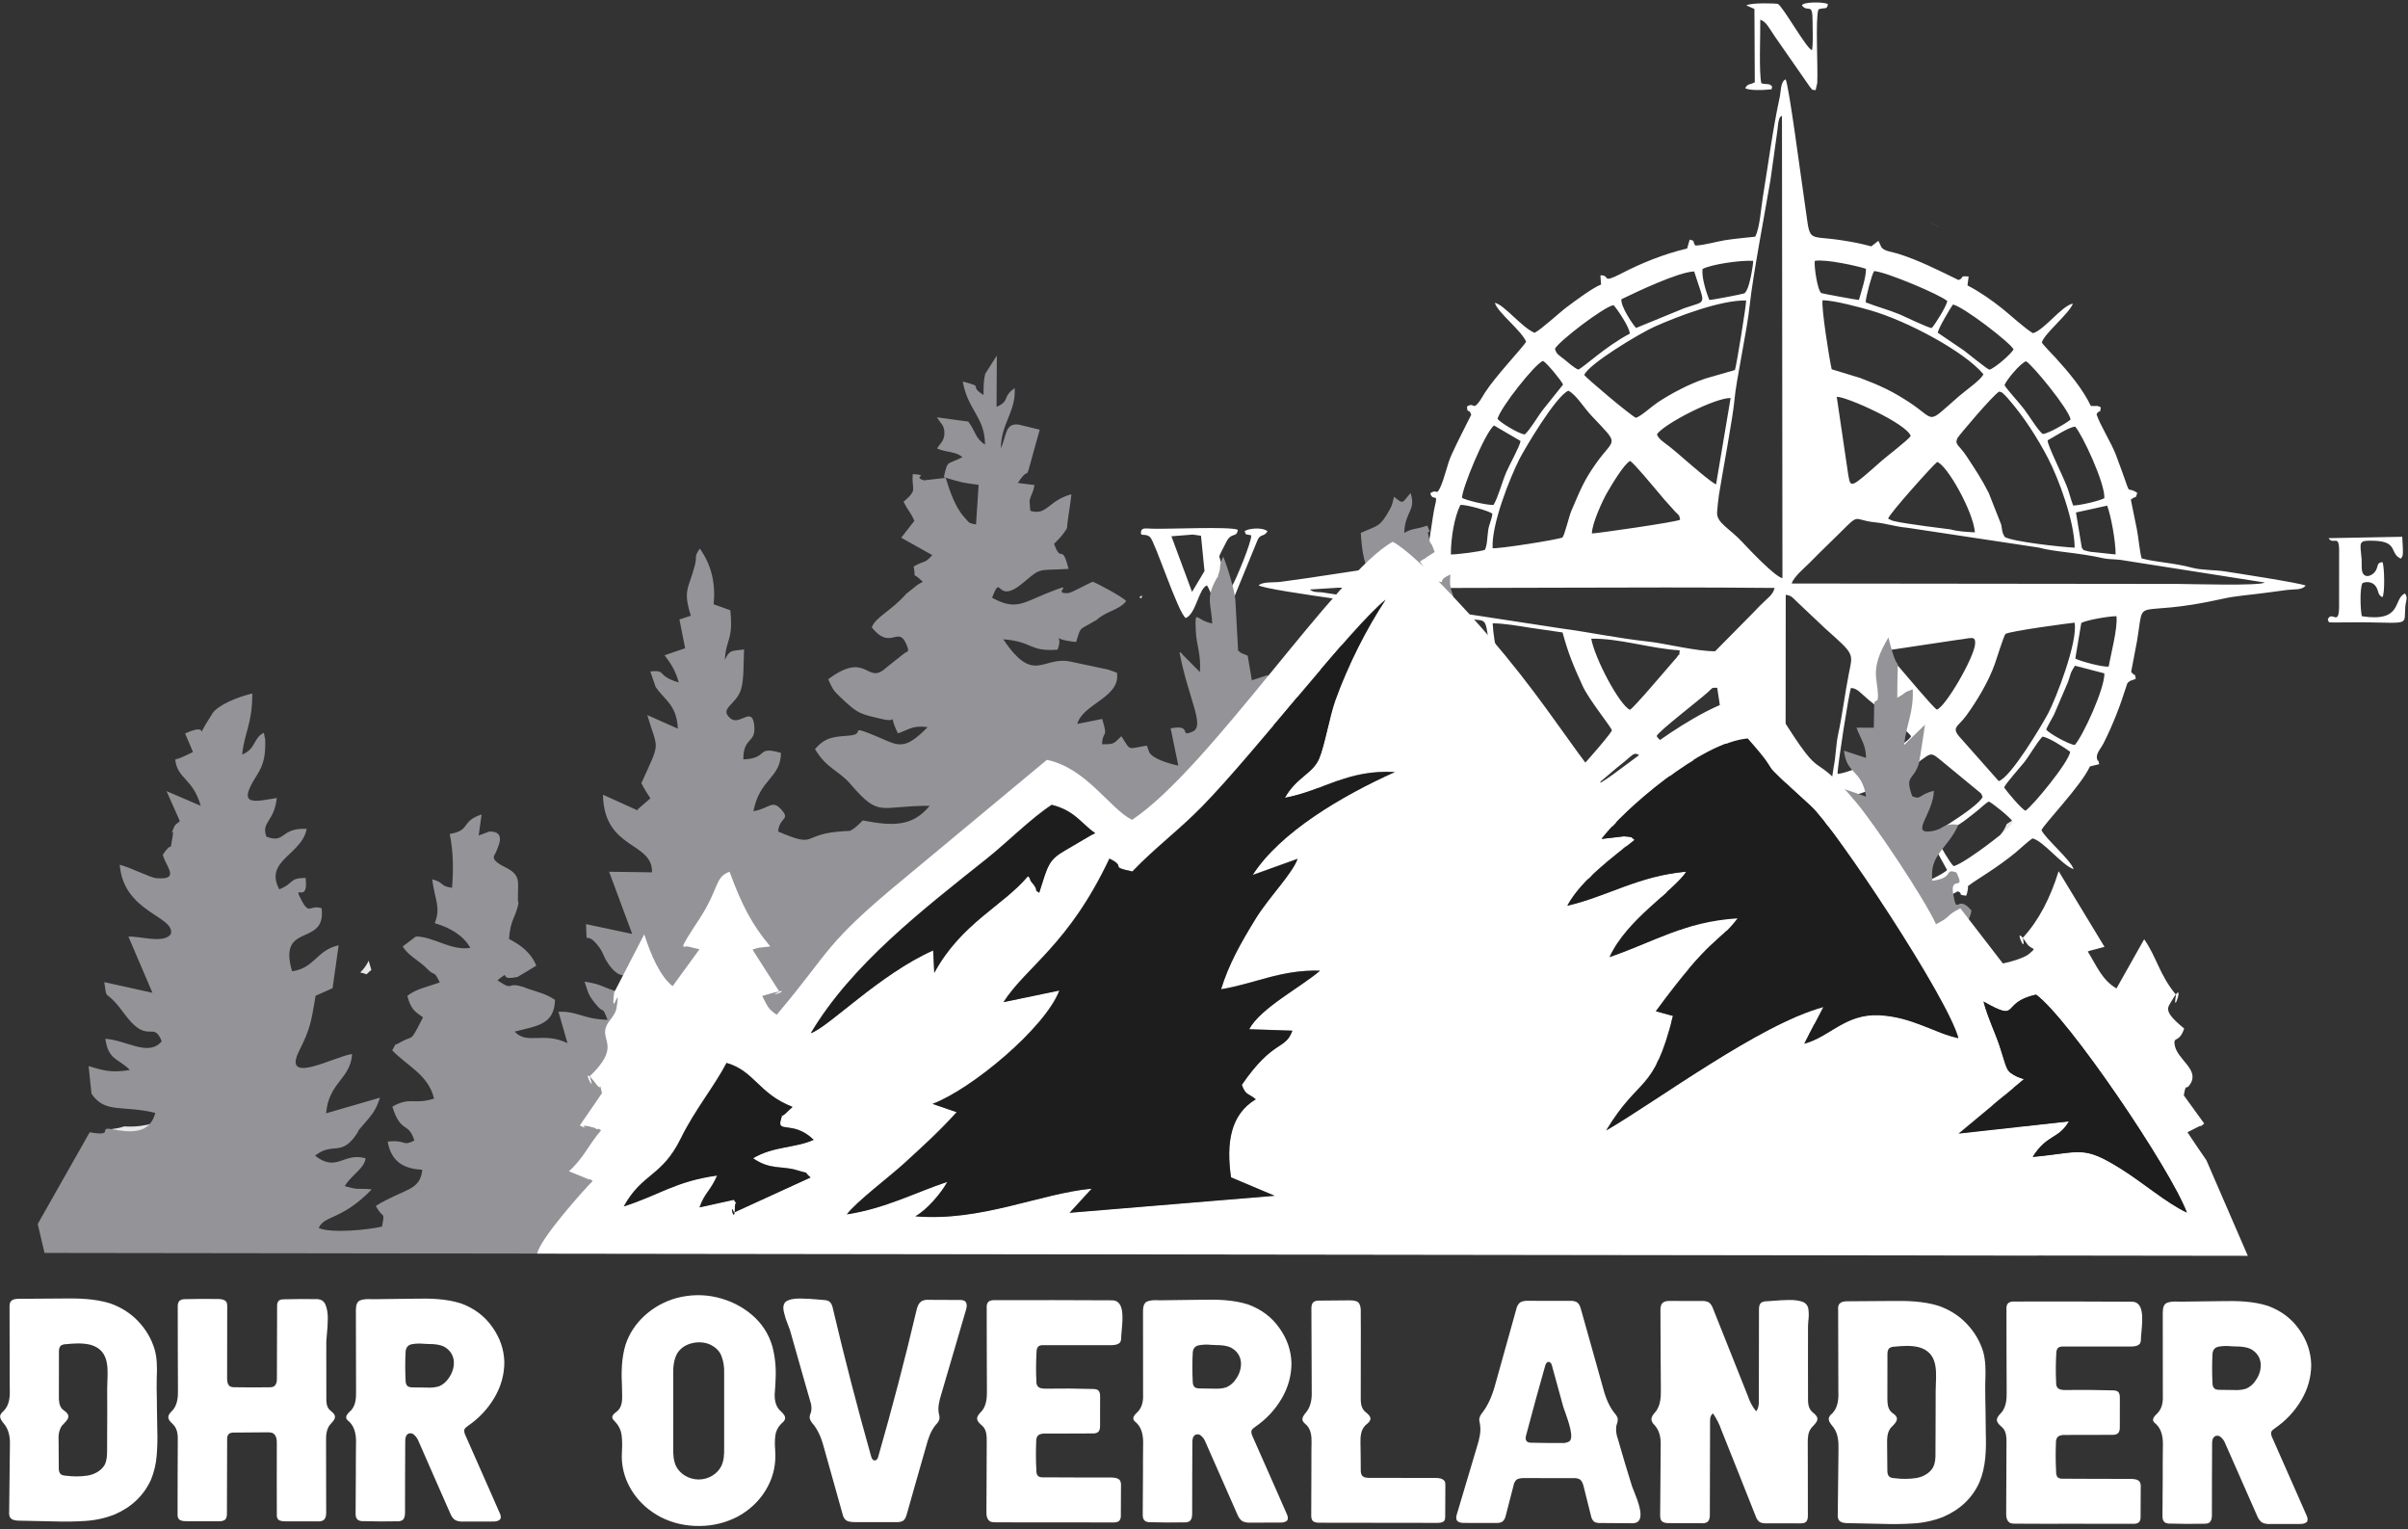 <svg xmlns="http://www.w3.org/2000/svg" width="493" height="313" viewBox="0 0 493 313" fill="none"><rect x="0" y="0" width="493" height="313" fill="#333333" stroke="none"/><path d="M134.383 105.089L134.387 104.915L134.379 104.913C134.387 104.96 134.381 105.173 134.383 105.089Z" fill="#E9E8E8"></path><path d="M233.652 122.505C233.712 122.286 233.782 122.068 233.863 121.852C233.659 121.982 233.455 122.104 233.25 122.22C233.387 122.311 233.521 122.406 233.652 122.505Z" fill="#E9E8E8"></path><path d="M396.781 46.344C393.756 44.873 394.776 45.374 395.887 45.919L396.776 46.354L396.781 46.344Z" fill="#E9E8E8"></path><path d="M413.731 167.236C413.798 167.015 413.876 166.796 413.963 166.581C412.809 167.378 411.74 168.076 410.846 168.656C410.538 169.463 410.102 170.203 409.563 170.856C409.652 171.316 409.706 171.751 409.726 172.163C410.212 172.7 410.624 173.3 410.947 173.945L411.161 173.557C412.135 171.746 412.988 169.62 413.727 167.235L413.731 167.236Z" fill="#E9E8E8"></path><path d="M57.675 239.637L57.771 239.401L57.765 239.398C58.696 237.204 59.747 235.923 61.024 234.976C60.517 234.641 59.992 234.262 59.446 233.834C55.938 231.099 55.361 226.1 58.157 222.669C58.459 222.299 58.788 221.963 59.138 221.66C59.084 221.513 59.033 221.363 58.987 221.211C58.691 220.234 58.596 219.246 58.678 218.288L58.673 218.288C58.707 217.887 58.75 217.502 58.8 217.13C58.373 216.993 57.947 216.825 57.525 216.62C52.332 214.111 50.369 209.803 54.016 202.583C55.217 200.204 55.645 198.905 56.038 196.911C53.998 195.86 52.442 193.976 51.9 191.654C50.149 185.52 50.767 181.95 52.52 179.595C51.493 178.888 50.623 177.941 50.01 176.795L50.002 176.799C47.823 172.762 47.516 169.778 48.251 167.324C47.66 166.609 47.202 165.799 46.894 164.935L46.889 164.936C46.525 163.92 46.283 163.025 46.141 162.22C45.392 162.803 44.524 163.263 43.563 163.562C43.477 163.69 43.392 163.81 43.308 163.924C43.225 164.402 43.17 164.762 43.133 165.004C42.986 165.959 42.903 166.493 42.602 167.205C42.894 168.192 43.041 169.295 42.912 170.676C42.726 172.663 42.227 174.356 41.28 175.676C42.985 177.586 43.791 179.978 42.953 183.83C42.744 184.809 42.357 185.708 41.835 186.502C40.778 188.191 39.542 189.319 38.204 190.053L38.702 191.217C39.59 193.287 39.513 195.516 38.671 197.427C39.364 198.402 40.033 199.681 40.691 201.358C41.79 204.149 41.167 207.175 39.331 209.315C38.28 210.563 37.238 211.498 36.2 212.183C39.054 213.977 40.558 217.413 39.685 220.809C39.624 221.047 39.552 221.28 39.471 221.507C37.872 226.901 34.265 229.346 29.932 230.257C28.365 230.587 26.848 230.641 25.41 230.553C24.733 230.802 23.938 230.979 22.999 231.067L18.172 239.584L57.675 239.637Z" fill="#E9E8E8"></path><path d="M75.706 197.431C75.616 197.168 75.542 196.901 75.481 196.632C75.066 197.525 74.481 198.345 73.747 199.041C74.197 199.133 74.633 199.26 75.052 199.42L75.124 199.348C75.46 199.016 75.758 198.746 76.034 198.523C75.923 198.181 75.814 197.818 75.706 197.431Z" fill="#E9E8E8"></path><path fill-rule="evenodd" clip-rule="evenodd" d="M371.699 186.231C371.629 185.343 372.414 180.473 372.647 179.844C373.813 179.519 379.549 178.329 380.64 178.483C381.042 179.932 381.924 183.114 381.865 184.546C381.262 184.922 381.722 184.75 380.778 185.014C379.067 185.495 373.427 186.435 371.699 186.231ZM349.907 178.425C351.827 178.345 356.224 179.269 357.575 179.945C358.134 180.965 358.938 185.039 358.72 186.456C356.064 186.496 352.346 185.641 349.737 185.112C347.516 184.662 348.103 184.336 348.683 182.234C348.989 181.123 349.441 179.369 349.907 178.425ZM389.09 175.347C391.491 174.416 394.521 172.491 395.628 172.625L398.641 178.083C396.787 179.85 384.848 184.706 383.606 183.913C382.948 183.185 381.834 179.031 381.93 177.778L389.09 175.347ZM335.099 172.555C336.218 172.774 337.307 173.567 338.272 174.021L348.448 177.732C348.568 179.027 347.233 183.511 346.703 184.284C344.267 184.427 333.997 179.27 331.846 178.369C331.928 176.85 334.197 173.324 335.099 172.555ZM318.269 168.104C318.974 166.816 320.766 165.684 321.894 164.76C323.583 163.378 324.5 165.102 325.855 166.179L333.68 171.791C333.413 172.43 331.002 177.098 330.192 177.207C329.122 176.945 324.836 173.96 323.681 173.081C322.324 172.047 318.898 169.749 318.269 168.104ZM396.709 171.876C397.087 171.423 396.581 171.861 397.315 171.258L402.096 168.064C403.036 167.381 403.721 166.788 404.678 166.056C405.522 165.409 406.403 164.459 407.182 164.06C407.792 164.274 411.657 167.366 412.137 168.231C411.473 169.612 408.039 172.049 406.511 173.218C405.344 174.111 401.147 177.103 399.957 177.274C399.257 176.631 397.053 172.941 396.709 171.876ZM331.06 157.113C335.786 153.538 333.754 153.337 338.287 156.574C341.412 158.805 346.722 161.629 350.684 162.747C351.555 162.992 352.188 163.174 353.117 163.478L354.947 164.241C355.41 163.416 357.782 177.024 357.361 178.354C355.963 178.478 349.361 176.761 347.58 176.228C343.978 175.151 341.936 174.337 338.681 172.811C336.518 171.796 324.944 165.342 324.403 162.754L331.06 157.113ZM373.006 178.187C373.001 176.234 373.446 176.005 373.551 174.389C373.647 172.902 374.71 164.658 375.4 164.133C375.725 163.884 380.654 162.556 381.694 162.119C383.674 161.286 385.609 160.56 387.194 159.631C395.788 154.593 394.462 153.254 397.159 155.454L404.985 161.904C405.696 162.501 405.579 162.269 405.914 163.147C404.617 165.53 394.154 171.717 391.739 172.85C387.356 174.906 378.955 178.178 373.006 178.187ZM410.318 161.179C410.597 160.396 413.508 157.167 414.387 156.072C415.548 154.626 416.85 152.18 418.155 150.779C419.35 150.867 422.721 153.04 423.821 153.865C423.705 155.838 416.074 165.094 414.675 165.937C413.843 165.574 410.798 161.94 410.318 161.179ZM306.563 153.988C307.029 153.307 311.021 150.77 312.354 150.787C313.602 152.651 314.646 154.284 315.887 155.911C316.993 157.362 318.919 159.192 319.919 160.775C319.6 161.923 316.603 165.401 315.793 165.829C314.05 165.201 307.008 155.862 306.563 153.988ZM376.212 158.416C376.163 156.977 378.563 141.591 378.961 140.814C380.211 140.844 380.993 141.905 382.401 143.1C383.705 144.208 390.931 149.838 391.264 150.719C390.299 152.538 380.102 157.969 376.212 158.416ZM339.176 150.648C339.54 149.685 347.836 143.342 349.775 141.579C350.626 140.804 350.381 140.719 351.574 140.78L354.246 158.37C350.987 158.18 340.168 152.722 339.176 150.648ZM305.539 152.447C302.086 146.563 302.264 146.171 299.943 140.176C298.93 137.559 299.701 137.773 300.112 137.543C300.719 137.203 305.282 136.238 306.031 136.373C306.619 138.429 307.498 141.134 308.42 143.17C309.046 144.554 311.334 148.445 311.333 149.483C310.355 150.214 306.858 152.208 305.539 152.447ZM418.935 149.347C419.094 148.773 420.188 146.964 420.521 146.283L423.406 139.554C424.162 137.367 423.698 138.065 424.816 136.258L430.838 137.823C430.931 140.913 426.456 150.618 424.783 152.484C423.534 152.369 419.53 150.119 418.935 149.347ZM365.889 214.57C365.479 213.98 365.472 213.2 365.478 212.449C365.485 211.606 365.511 210.75 365.52 209.903L365.6 121.742C366.857 121.918 366.986 122.32 368.045 123.315L373.778 128.728C379.733 134.023 379.356 133.666 378.529 137.831C377.712 141.948 377.178 146.453 376.333 150.278C375.898 152.25 375.85 154.798 375.458 156.79L372.892 172.896C372.845 173.248 372.724 174.043 372.641 174.367C372.404 175.303 372.36 174.853 372.215 175.838L369.259 195.349C369.065 196.6 369.132 197.569 368.876 198.682C367.947 202.725 366.752 213.368 365.889 214.57ZM343.496 134.278C343.344 134.543 343.033 134.855 342.852 135.061C341.288 136.837 334.473 144.941 333.694 145.279C331.551 144.297 326.497 134.761 325.786 130.73C331.474 130.602 338.236 132.825 343.884 133.098C343.738 134.817 343.929 133.52 343.496 134.278ZM400.592 130.99C403.52 130.673 404.489 129.985 404.377 131.768C404.203 134.539 398.348 144.652 396.541 145.241C395.683 144.735 390.079 137.966 388.703 136.411C387.888 135.49 386.596 134.61 386.364 133.124L400.592 130.99ZM319.91 129.451C321.08 133.785 322.194 136.423 324.027 140.414C325.365 143.325 330.03 149.01 330.01 149.508C329.536 150.617 321.726 159.449 320.99 159.855C320.164 159.493 316.326 154.435 315.588 153.376C310.824 146.537 306.046 136.471 305.601 127.58C307.713 127.576 310.922 128.105 313.094 128.462L319.91 129.451ZM401.526 151.203C399.289 148.807 400.792 148.913 402.556 146.481C404.771 143.427 407.134 139.503 408.417 135.867C408.689 135.097 410.28 130.046 410.579 129.771C411.21 129.19 424.459 127.436 424.737 127.448C425.462 131.362 420.89 143.055 419.333 145.996C418.053 148.411 411.655 159.163 409.206 159.873L401.526 151.203ZM300.869 126.713C304.943 127.182 303.844 126.045 305.347 134.811C304.439 135.313 300.207 136.411 298.824 136.184C298.201 134.676 297.2 128.011 297.217 126.201C299.279 126.24 299.371 126.541 300.869 126.713ZM426.114 127.492C427.455 126.857 431.6 126.148 433.309 126.118C433.609 128.542 432.121 134.047 431.724 136.434C430.463 136.585 425.824 135.319 424.885 134.794L426.114 127.492ZM268.15 120.661L274.053 120.29C303.647 120.499 333.627 120.063 363.325 120.339C362.945 121.822 361.981 122.307 360.328 123.969C359.178 125.128 358.335 126.082 357.234 127.138L351.147 133.297C347.476 133.353 340.623 131.657 337.742 131.349C331.294 130.662 325.428 129.396 319.703 128.638L298.97 125.466C297.997 125.343 296.954 125.351 295.98 125.165C295.105 124.999 294.796 124.711 293.893 124.588C292.433 124.388 289.992 124.302 288.561 123.981L270.585 121.23C269.564 121.164 268.948 121.26 268.15 120.661ZM366.839 119.433C367.086 118.212 369.583 116.103 370.434 115.246C371.976 113.693 373.001 112.663 374.292 111.417C381.614 104.356 378.484 106.349 383.905 106.913C386.319 107.164 388.013 107.796 390.553 108.028L417.351 112.068C420.733 113.001 425.437 113.083 430.631 114.261C431.666 114.495 432.822 114.448 434.066 114.585L463.695 119.234C462.536 119.96 448.566 119.527 445.873 119.519L366.839 119.433ZM431.411 103.494C432.186 105.575 433.139 110.672 433.141 113.474C431.938 113.396 430.635 113.193 429.151 113.063C428.545 113.01 427.875 112.965 427.317 112.792C426.254 112.463 426.812 112.828 426.219 112.117L425.019 104.895L431.411 103.494ZM325.916 109.193C325.908 107.175 328.154 102.346 329.024 100.85C329.841 99.445 332.497 94.912 333.763 94.341C334.949 95.291 337.854 98.844 338.972 100.142C339.956 101.283 340.68 102.221 341.605 103.209C342.068 103.704 342.393 104.094 342.957 104.713C343.802 105.64 343.744 105.179 343.982 106.382C343.139 106.866 326.915 109.187 325.916 109.193ZM364.928 118.329C363.506 118.157 357.989 112.338 356.738 110.984C354.042 108.064 351.365 107.023 351.55 104.796C351.629 103.841 351.77 102.317 351.918 101.36C352.523 97.431 354.831 85.232 355.105 81.853C355.424 77.927 357.669 67.822 358.235 62.395C358.842 56.579 361.416 43.144 362.494 36.73L363.903 26.632C363.96 26.173 364.039 25.27 364.12 24.901C364.365 23.781 364.488 23.946 364.83 23.714L364.928 118.329ZM297.043 113.486C297.041 110.052 297.768 105.807 298.991 103.341C300.244 103.265 304.813 104.557 305.539 105.134C305.443 106.314 304.867 107.224 304.673 108.586C304.472 109.987 304.524 111.464 304.012 112.532C303.245 112.881 298.203 113.518 297.043 113.486ZM386.565 106.158C386.681 105.275 396.002 94.911 396.61 94.553C398.714 95.284 404.026 104.799 404.328 108.96C402.443 108.862 400.859 108.779 399.358 108.359C399.353 108.358 389.811 107.21 387.631 106.625C387.534 106.599 387.455 106.573 387.367 106.545L386.565 106.158ZM419.223 90.128C420.697 89.336 423.549 87.4 424.871 87.329C426.303 88.944 431.045 98.977 430.827 101.988C429.638 102.558 426.174 103.383 424.454 103.48C424.008 102.383 423.68 100.958 423.288 99.897C422.332 97.303 419.13 91.075 419.223 90.128ZM299.338 101.914C299.183 100.298 304.039 88.496 305.874 87.084L311.308 90.264C311.163 91.362 309.017 95.162 308.368 96.691C307.428 98.906 306.805 101.581 305.788 103.335C304.482 103.448 300.24 102.419 299.338 101.914ZM305.588 112.201C305.335 107.211 309.213 97.653 311.055 94.007C312.06 92.017 318.504 81.081 321.098 79.971C322.693 80.779 324.207 83.364 325.824 85.082C331.728 91.356 330.606 89.455 326.818 94.77C324.177 98.476 323.509 100.426 321.75 104.461C321.226 105.662 320.423 109.236 319.905 110.002C318.904 110.477 306.635 112.395 305.588 112.201ZM410.426 109.895C409.814 108.875 409.98 108.637 409.709 107.356L407.165 100.907C405.776 98.132 404.416 96.115 402.679 93.463C401.061 90.995 400.159 91.085 400.735 89.698C400.892 89.321 408.053 80.818 409.314 80.141C410.233 80.489 409.646 80.151 410.435 80.856C410.747 81.136 410.837 81.266 411.113 81.579C414.345 85.267 417.145 89.644 419.328 93.847C421.47 97.972 424.721 106.7 424.754 112.094C422.057 111.983 411.965 110.865 410.426 109.895ZM339.231 88.892C340.733 86.712 351.104 81.418 354.317 81.464L351.342 99.131C350.474 98.883 345.87 94.851 345.085 94.184C344.092 93.339 343.131 92.46 342.002 91.563C340.747 90.567 339.542 89.9 339.231 88.892ZM378.411 97.254L376.044 81.223C377.855 81.094 390.371 86.671 391.185 89.244C390.659 90.061 386.272 93.409 385.31 94.258C378.825 99.984 378.907 99.978 378.411 97.254ZM306.592 85.746C307.124 83.509 314.285 74.403 315.917 73.871C316.724 74.304 319.697 77.951 320.012 78.715L315.928 83.821C314.993 84.986 313.094 88.216 312.149 88.932C310.833 88.736 307.306 86.577 306.592 85.746ZM410.387 78.837C410.761 77.793 413.612 74.357 414.799 73.942C416.164 74.725 423.547 83.737 423.929 85.865C423.033 86.649 419.461 88.693 418.239 88.841C417.286 88.174 415.495 85.179 414.397 83.741C413.263 82.257 411.118 79.998 410.387 78.837ZM318.352 71.38C319.267 69.726 328.463 62.731 330.347 62.458C331.026 63.131 333.71 67.09 333.671 68.299C328.794 70.829 324.164 75.242 323.122 75.65C322.24 75.269 321.095 74.232 320.439 73.7C319.003 72.538 318.697 72.562 318.352 71.38ZM396.726 68.102C396.813 67.24 399.234 63.186 399.824 62.336C401.768 62.603 411.602 70.147 412.247 71.507C411.781 72.416 408.444 75.351 407.302 75.663C406.617 75.407 402.903 72.332 402.113 71.757L396.726 68.102ZM390.78 82.266C389.247 81.269 387.746 80.374 386.055 79.555C384.267 78.688 382.708 78.074 380.827 77.358L375.014 75.586C374.559 73.801 372.827 62.709 373.146 61.454C375.551 61.473 380.815 62.907 383.067 63.559C390.411 65.687 402.094 71.874 406.062 76.575C405.792 77.586 402.45 79.898 401.016 81.144C394.185 87.081 396.591 86.043 390.78 82.266ZM324.354 76.746C325.214 74.532 335.631 68.266 338.685 66.893C343.473 64.739 352.304 61.398 357.5 61.498C357.509 62.494 355.511 74.907 355.199 75.737L349.176 77.476C345.89 78.555 342.036 80.585 339.265 82.447C338.076 83.246 336.02 85.174 334.928 85.518C333.795 85.011 324.717 77.353 324.354 76.746ZM381.967 61.878C381.973 60.84 383.229 56.165 383.69 55.482C386.077 55.615 397.238 60.32 398.679 61.619C398.515 62.671 396.245 66.306 395.494 67.146C394.616 67.059 390.062 64.823 388.929 64.35C386.622 63.388 384.066 62.727 381.967 61.878ZM331.959 61.247C335.055 59.749 343.57 55.684 346.854 55.557C349.116 62.728 349.602 61.441 344.904 63.051L334.953 67.127C334.193 66.293 331.765 62.645 331.959 61.247ZM348.561 55.066C350.285 54.11 356.38 53.217 358.926 53.396C358.969 54.197 358.25 58.329 357.592 59.44C357.365 59.823 357.377 59.774 357.161 60.036C356.646 60.23 350.455 61.422 349.952 61.393C349.362 59.935 348.361 56.883 348.561 55.066ZM382.03 55.023C382.049 56.846 381.035 59.739 380.589 61.393C380.044 61.387 372.99 60.058 372.892 59.996C372.099 59.494 371.344 54.347 371.557 53.39C373.775 53.002 380.272 54.419 382.03 55.023ZM359.349 48.445C357.175 48.697 355.389 48.819 353.202 49.161C351.397 49.443 348.919 50.202 347.084 50.262C346.311 49.053 347.258 49.448 345.933 49.046L345.416 50.863C340.659 51.979 336.022 53.861 331.912 55.993C327.662 58.198 329.795 56.244 327.658 56.363L327.797 58.239C326.05 58.887 322.157 61.828 320.763 62.867C319.24 64.003 315.675 67.335 314.195 68.114C311.65 67.13 308.011 62.398 306.055 61.976C306.497 63.866 311.622 67.757 312.448 69.962C311.755 71.117 306.204 76.979 304.041 80.327C303.636 80.954 303.238 81.71 302.825 82.252C301.433 84.073 301.906 82.231 300.343 83.2C300.46 84.947 300.664 83.326 301.213 84.893C299.79 87.752 298.538 90.102 297.182 93.076C296.257 95.104 295.767 97.88 294.838 99.827C294.013 101.555 294.25 99.961 292.831 100.955C293.325 102.829 294.53 100.637 293.778 103.535C293.288 105.42 292.397 113.571 291.798 114.207C291.103 114.946 264.733 118.806 262.176 119.093C260.486 119.284 258.675 119.017 257.671 119.801C259.582 121.025 290.89 124.731 291.631 125.388C292.247 125.934 293.572 135.045 293.775 136.131C294.358 139.25 292.857 136.734 292.91 139.024C294.91 140.16 293.948 137.818 295.564 142.166C296.122 143.666 296.588 145.215 297.237 146.782L301.279 155.109L300.347 156.236C302.263 157.613 301.001 154.684 303.883 159.136C304.731 160.444 305.556 161.521 306.486 162.78C312.175 170.477 314.222 168.018 309.854 173.027C308.818 174.215 307.494 174.834 307.215 176.691C309.267 176.009 311.941 172.462 314.056 171.451C314.985 171.831 318.952 175.549 320.547 176.716C322.509 178.152 325.297 180.216 327.626 181.334C327.718 182.154 327.464 182.279 327.692 182.963C327.768 182.98 327.891 182.895 327.926 182.965C328.1 183.315 328.747 182.313 329.675 182.521C330.832 182.78 335.229 185.304 336.59 185.853C337.479 186.212 344.683 188.374 345.1 188.992L345.742 190.376C347.87 189.69 345.421 188.884 348.433 189.697L359.656 191.565C359.908 192.025 360.629 198.271 360.845 199.409L363.437 215.502C363.765 217.861 364.067 221.155 364.809 223.348C365.603 222.824 365.143 223.345 365.588 222.583C366.646 220.775 367.131 214.172 367.486 211.756L370.713 191.478C371.334 191.262 376.158 190.776 377.183 190.655C379.676 190.361 380.958 189.708 383.22 189.525C383.275 189.578 383.342 189.6 383.368 189.7C383.471 190.095 383.523 190.333 384.66 190.487C385.199 189.624 384.759 189.708 385.187 188.781C390.683 187.439 396.61 184.829 400.815 182.438C402.177 182.962 400.45 183.109 402.543 183.329L402.726 182.815C402.838 182.351 402.8 182.368 402.876 182.04C403.133 180.935 402.333 181.867 403.466 180.963C404.447 180.181 408.852 177.643 412.69 174.477C413.745 173.607 415.075 172.302 416.109 171.604C418.278 172.036 422.088 177.042 424.536 177.907C423.94 175.989 418.939 171.84 417.958 169.931C418.38 168.765 426.137 160.758 427.874 156.875L429.782 156.411C429.485 154.942 429.611 156.309 429.342 155.33C429.045 154.248 430.128 153.211 430.705 152.062C432.543 148.409 434.068 144.514 435.334 140.472C435.5 139.941 435.542 139.741 435.969 139.46C436.426 139.159 436.14 139.382 436.58 139.203C436.651 139.175 436.742 139.146 436.808 139.12L437.275 138.937C436.986 137.525 437.205 138.626 436.318 137.526L437.509 131.274C439.205 121.299 436.05 126.843 455.195 122.529C457.724 121.96 460.999 121.733 463.868 121.336C465.466 121.115 466.742 120.934 468.271 120.749C469.808 120.562 471.248 120.834 472.041 119.862C470.93 119.315 457.739 117.3 455.512 116.954C453.428 116.63 450.716 116.713 448.921 116.231C444.942 115.163 441.679 115.137 438.473 114.3C438.069 112.994 437.813 109.877 437.478 108.272L436.257 102.277C437.316 101.337 437.223 102.302 437.565 100.869C434.76 99.02 436.974 103.064 433.181 93.058C432.227 90.541 429.952 87.026 429.232 84.784C430.035 83.501 429.864 85.075 430.109 83.375C429.207 82.885 429.273 83.196 428.063 83.08C426.404 79.582 423.486 76.135 420.843 73.227C420.311 72.642 418.384 70.701 418.032 70.105C418.442 68.357 423.694 64.14 424.395 62.135C422.096 62.596 418.733 67.361 416.249 68.205C414.779 67.422 411.578 64.46 409.865 63.101C407.807 61.47 405.416 59.767 402.809 58.419L403.048 56.589C400.924 56.452 402.32 56.784 400.984 57.318C397.064 55.409 392.796 53.224 388.436 51.884C387.513 51.601 385.762 51.412 385.196 50.618L384.811 49.793C384.773 49.714 384.722 49.611 384.69 49.545C384.658 49.476 384.621 49.365 384.563 49.291L383.12 50.427C381.021 49.868 379.658 49.585 377.196 49.2C369.348 47.973 370.834 50.263 369.344 40.502C368.749 36.605 366.261 17.475 365.581 16.244C364.514 16.688 364.624 18.727 364.4 19.751C362.901 26.627 362.046 33.514 360.908 40.363C360.542 42.562 360.294 46.664 359.349 48.445Z" fill="white"></path><path fill-rule="evenodd" clip-rule="evenodd" d="M242.77 126.501C244.909 125.588 245.388 120.476 247.103 119.814C247.795 120.785 248.725 123.738 249.226 124.97C249.694 126.123 249.461 125.996 250.554 126.313C251.408 125.81 251.508 125.135 251.831 124.297L257.528 110.389C258.165 109.218 258.824 109.917 259.504 108.729C258.211 107.783 255.442 108.23 254.809 108.722C255.267 109.647 254.658 109.213 256.162 109.57C256.304 110.836 253.009 118.716 252.292 119.865C251.336 119.504 249.601 114.049 249.622 113.87C249.643 113.683 250.879 111.304 251.074 110.915C252.137 108.799 253.193 110.185 253.421 108.441C251.868 107.717 239.56 108.323 235.857 108.215C234.784 108.183 233.772 107.94 233.614 108.757C233.369 110.028 234.422 108.999 235.459 109.934C236.458 110.836 241.248 125.603 242.77 126.501ZM239.827 109.766L244.189 109.416L245.885 109.655L246.602 116.885L244.052 121.148L239.827 109.766Z" fill="white"></path><path fill-rule="evenodd" clip-rule="evenodd" d="M476.732 110.151C477.778 111.734 478.993 108.942 478.899 113.247L478.892 123.698C478.956 128.637 477.437 124.772 476.575 126.788C476.948 127.607 476.567 127.329 477.922 127.406L484.012 127.371C493.541 127.507 492.161 128.004 492.439 124.268C492.539 122.934 493.049 122.413 492.38 121.473C489.884 122.523 492.009 127.437 483.536 126.128C483.243 124.551 483.114 120.634 483.642 119.41C483.868 119.164 485.469 118.753 486.382 119.985C487.07 120.914 486.718 121.774 487.766 122.227C488.286 121.563 488.189 115.951 487.776 115.056C486.392 115.183 487.094 115.982 486.19 117.098C485.764 117.624 484.624 118.326 483.934 117.586C483.34 117.042 483.582 115.405 483.498 114.401C483.208 110.919 482.674 110.576 486.053 110.682C491.069 110.84 489.164 113.283 491.524 114.342C491.931 113.779 491.999 113.846 491.942 112.151C491.916 111.389 491.873 110.625 491.82 109.867L476.732 110.151Z" fill="white"></path><path fill-rule="evenodd" clip-rule="evenodd" d="M368.915 1.121C370.201 2.729 371.119 0.235 371.099 4.498C371.092 5.966 371.249 9.004 370.975 10.261C369.882 10.051 365.012 1.269 363.966 0.784C363.816 0.715 358.6 0.482 357.531 1.106L359.192 1.83L359.266 16.839C358.114 17.465 357.971 16.989 357.297 18.025C358.02 18.565 361.028 18.437 361.667 18.361C363.347 18.163 362.454 18.529 362.831 17.75C362.256 16.951 361.757 17.377 360.617 17.05C360.08 15.017 360.435 6.92 360.386 4.029C361.63 4.428 362.193 5.765 363.429 7.55L370.536 17.766C371.357 18.641 370.473 18.217 371.725 18.458L372.057 16.93C372.211 13.428 371.648 4.005 372.29 1.924C373.613 1.453 374.056 2.087 374.233 0.846C373.464 0.359 369.056 0.337 368.915 1.121Z" fill="white"></path><path fill-rule="evenodd" clip-rule="evenodd" d="M360.318 226.991C361.313 227.789 360.854 226.502 362.208 226.415C362.655 226.386 363.842 227.076 364.671 227.249C371.211 228.613 373.517 219.08 369.049 216.513C366.898 215.278 359.88 214.809 362.257 211.338C363.227 209.921 365.754 209.67 367.142 210.787C368.687 212.03 368.585 214.019 370.315 214.066L370.186 209.741C368.175 209.296 369.352 210.448 367.364 209.725C366.384 209.369 366.303 208.985 364.831 209.007C360.962 209.062 358.963 213.012 360.123 216.507C361.541 220.782 366.254 219.257 368.071 221.118C369.466 222.546 369.345 224.496 367.888 225.624C366.464 226.728 364.244 226.365 363.071 225.46C360.371 223.374 362.119 222.266 360.205 222.101C359.681 222.977 359.757 226.266 360.318 226.991Z" fill="#686A73"></path><path fill-rule="evenodd" clip-rule="evenodd" d="M134.224 140.589C135.979 143.241 138.537 144.179 138.783 149.144L132.524 146.36C134.735 153.82 135.319 151.447 131.314 160.286C131.888 161.509 132.498 162.331 133.155 163.405L130.782 165.467C130.735 165.339 130.575 165.771 130.487 165.848L123.447 162.661C123.659 174.002 133.625 172.176 133.493 178.55L124.706 178.429L129.434 191.159L119.981 189.15C120.198 194.202 119.707 190.303 122.19 193.261C123.703 195.062 123.262 195.388 124.507 197.215C128.216 202.655 129.877 196.411 131.432 202.355C129.587 203.622 127.576 203.395 125.356 202.635C122.775 201.752 123.123 201.497 119.685 200.914C120.43 203.202 120.392 203.553 121.82 205.352C123.913 207.987 123.06 205.399 124.4 208.737C119.191 208.586 118.366 206.935 114.336 207.089L116.185 213.509C111.135 211.094 107.995 213.929 105.37 211.156C109.785 209.967 113.481 209.858 113.63 204.668C111.801 203.393 110.249 203.124 108.017 202.346C106.72 201.894 107.882 202.17 106.239 201.773C103.859 201.199 105.038 202.841 101.848 200.648C104.695 198.395 102.133 200.505 105.011 200.118L105.939 199.976C106.016 199.952 109.539 197.827 109.792 197.651C108.734 194.994 106.592 193.404 104.208 192.19C104.529 188.316 105.283 188.243 106.007 185.537C106.283 184.506 106.055 184.681 106.027 184.196L106.078 181.14C106.109 179.253 105.242 178.404 103.436 177.507C99.77 175.686 101.457 175.07 101.678 174.097C101.779 173.654 103.876 170.047 100.137 170.206L98 171.021L98.597 166.705C94.246 168.125 96.493 169.957 92.077 170.694C92.845 174.512 92.838 178.061 92.55 181.712C89.913 181.336 91.128 180.677 88.482 179.976C89.065 184.375 90.285 185.659 89.008 188.957C92.106 189.864 94.841 191.42 96.292 194.009C92.293 194.647 88.775 191.686 85.153 191.685L82.451 193.719C83.683 195.739 85.811 196.584 87.454 198.29C89.131 200.031 88.746 198.385 90.036 201.083C87.411 202.033 85.1 202.431 83.4 203.848C84.117 206.583 84.915 207.03 86.612 208.238L85.379 210.586C84.065 213.08 84.316 211.986 81.931 213.361C80.21 214.354 81.429 213.107 80.302 214.979C83.388 218.228 87.671 219.928 88.875 224.863C84.706 226.183 83.96 224.424 80.328 226.507C82.111 232.184 83.599 229.448 84.834 233.453C82.204 234.731 83.364 233.252 79.365 233.658C80.063 237.574 82.415 239.239 86.465 239.424C85.994 243.831 82.85 243.21 76.948 246.816C78.443 249.716 78.837 247.635 78.217 251.054C75.501 251.722 67.684 252.487 65.251 251.344C66.378 248.691 69.942 249.821 76.11 243.44C74.773 243.267 73.72 243.384 73.036 243.313C72.805 243.289 72.562 243.257 72.359 243.23L70.588 242.782C71.776 240.642 74.707 239.083 74.836 237.074C70.294 235.8 68.979 240.054 64.496 236.542C68.13 233.691 69.711 236.726 72.786 232.443C73.893 230.902 72.798 232.023 74.065 230.577C75.921 228.458 76.999 227.302 77.782 224.676L66.766 227.871C67.316 221.467 71.773 220.885 72.085 215.738C68.576 216.19 57.572 222.366 61.278 215.026C63.567 210.494 63.723 209.037 64.615 203.816L68.091 202.265L69.329 193.488C64.861 194.416 64.416 198.18 59.801 198.799C56.764 188.585 66.836 193.953 65.847 185.906C63.503 185.112 63.37 187.286 61.869 184.526C59.541 180.242 63.234 185.464 62.569 179.693C59.095 179.712 60.309 180.771 57.18 182.028C53.99 176.12 61.833 174.973 62.787 169.64C57.225 169.43 58.591 172.735 54.541 171.255C53.426 168.141 56.125 168.34 56.676 163.335C52.031 164.075 48.404 165.174 52.539 158.765C54.18 156.222 54.333 154.329 54.305 151.45L54.02 149.985C51.797 151.053 52.489 153.237 49.578 154.452C50.02 149.911 51.648 148.329 51.653 141.942C48.604 142.664 44.601 144.319 43.499 146.023C38.826 153.247 44.091 147.274 37.899 150.132L39.498 153.899C39.349 154.02 39.099 154.124 38.992 154.176L37.434 154.907C33.429 156.616 38.328 154.094 35.873 155.483C36.327 159.481 39.508 159.285 41.089 164.928L34.098 161.933L36.812 168.038C36.518 168.5 35.948 168.549 35.66 169.238C34.447 172.145 35.774 168.751 35.337 171.207C34.623 175.214 35.598 171.542 33.33 174.955C33.987 177.465 37.03 180.194 31.931 179.739C30.826 179.64 26.883 177.635 24.519 176.993C25.273 186.763 35.787 187.483 34.995 191.122C33.734 193.29 28.309 191.505 26.297 191.719L31.215 203.205L21.346 201.02C21.914 204.743 21.416 202.73 23.725 205.315C24.708 206.415 25.111 207.101 26.147 208.381C30.395 213.63 31.453 208.915 33.108 213.128C30.414 216.365 25.994 212.921 21.569 212.616C22.173 217.064 24.277 216.603 26.587 219.008C22.622 219.657 21.072 219.068 18.141 218.209L18.73 223.849C21.499 227.998 25.098 226.138 31.791 227.79C30.669 232.33 26.32 231.765 22.954 231.129C19.84 230.539 23.724 232.698 18.362 231.756L7.719 250.536C8.22 252.605 8.697 254.615 9.118 256.452L417.24 257.005C417.851 254.815 418.522 252.621 419.034 250.832L411.709 220.397C410.691 225.108 409.112 226.617 404.283 227.064C404.746 220.978 407.898 220.37 408.846 215.449C404.786 215.27 403.884 218.133 398.818 218.24C398.407 214.148 400.953 213.106 401.858 208.727C403.537 200.604 401.272 205.084 405.997 201.168C405.543 196.085 405.85 196.93 406.214 192.439C403.478 193.571 401.306 198.007 398.665 197.41C395.216 191.768 402.725 192.129 403.63 186.363C400.613 182.822 400.759 187.653 399.91 183.142C399.11 178.895 402.587 182.664 400.531 178.569C397.927 177.684 400.216 179.708 395.625 180.271C394.925 174.869 398.828 173.725 400.953 168.791C397.51 168.48 398.236 169.693 395.44 170.13C390.953 170.832 395.834 166.5 395.93 161.876C392.88 162.554 393.369 163.816 391.502 162.976C389.918 158.617 391.725 159.81 392.838 156.361C392.977 155.93 394.111 148.461 394.113 148.333L389.843 152.49C390.355 147.809 391.809 145.947 391.599 141.081C389.203 141.963 390.746 141.55 388.437 142.809C388.471 130.595 389.143 140.652 386.625 130.475C384.856 133.518 383.691 136.024 384.165 139.296C384.966 144.83 384.083 142.767 383.721 143.867L383.627 148.957L380.082 148.938C380.951 151.294 382.038 152.465 382.041 155.129L377.53 153.646C378.043 158.63 381.161 157.383 382.051 163.044L377.005 161.304C377.888 165.324 378.601 166.745 377.089 171.233L376.1 174.524C375.811 176.967 377.325 175.358 375.308 178.088C373.628 179.326 369.82 176.43 368.158 176.148C368.803 179.969 369.961 182.08 372.117 184.422C375.529 188.129 376.95 186.387 377.686 191.11C374.045 191.732 374.048 190.717 370.279 190.437C370.336 194.97 373.582 197.478 373.865 202.586C370.614 201.819 368.511 200.406 365.921 201.893C366.259 203.981 368.488 206.679 369.963 208.272C373.236 211.807 375.153 208.487 375.691 212.813C372.549 214.952 368.941 212.687 366.447 211.596C365.059 216.099 367.522 213.488 369.106 218.246C366.09 218.615 363.464 217.821 361.336 216.802C361.478 219.307 363.217 223.187 364.784 225.065C368.052 228.978 369.682 225.978 373.127 228.39C371.967 230.351 371.065 230.411 369.168 231.203C369.824 233.66 369.113 233.159 371.271 234.297C366.157 234.451 370.405 230.681 364.696 231.798C363.391 236.237 365.75 233.171 366.351 238.722L362.313 241.522C363.764 243.536 364.15 243.871 366.824 244.793C366.662 244.904 366.383 244.931 366.259 244.966C366.134 245.002 365.842 245.091 365.685 245.135L362.033 246.293C363.11 248.373 364.504 248.659 366.148 251.008C361.956 252.212 362.883 251.729 358.522 251.149C352.474 250.345 356.408 252.228 352.516 252.852C347.679 253.628 344.288 249.207 343.353 246.475C345.486 244.012 346.982 244.457 349.41 242.414C350.767 241.272 353.026 237.886 353.475 235.905C350.462 235.059 350.345 234.109 347.009 233.978C343.457 233.84 344.386 235.462 341.862 232.243L345.796 231.138C350.037 229.952 351.126 227.22 351.994 222.816C349.591 221.847 350.839 222.103 348.021 221.011C344.293 219.566 340.694 221.039 338.859 216.826L345.417 216.567C347.375 212.7 349.753 211.413 349.764 209.239C344.214 205.035 343.225 213.172 339.942 206.532C343.979 204.272 347.991 204.028 348.781 199.533C346.208 197.504 348.131 198.718 345.701 198.262L340.517 196.803C338.2 196.135 340.348 197.781 337.463 195.786C339.19 194.501 342.964 194.196 344.906 193.58C343.892 187.963 343.618 191.023 341.14 187.412C339.688 185.296 340.742 185.534 340.184 183.607L339.256 181.68C340.72 180.835 340.632 181.345 341.212 179.842L341.281 177.123C341.276 174.139 342.054 174.547 340.703 171.436C335.782 171.369 336.887 172.128 335.877 176.931C333.627 175.674 333.599 174.138 330.349 172.428L328.751 175.687L325.392 173.683C325.242 177.989 324.795 176.646 326.027 179.571C327.434 182.913 326.163 179.592 325.804 183.921C329.17 185.181 330.574 185.51 331.966 188.5C327.487 189.533 324.895 183.49 320.155 187.972C321.07 190.464 324.617 193.12 325.957 195.607L320.181 198.913C320.792 201.543 321.895 202.16 323.786 204.173C323.649 204.293 323.425 204.422 323.337 204.484L317.36 209.618C319.793 213.144 325.299 215.958 325.389 220.535C321.053 222.273 322.937 219.907 317.529 222.225L318.852 227.218C314.794 229.439 312.792 230.862 310.394 226.747L313.779 226.917C312.571 220.745 314.421 225.794 314.107 220.753C310.408 220.656 306.224 220.951 303.481 218.947C306.067 216.339 306.255 218.799 308.461 216.974C311.247 214.671 308.714 216.999 309.285 215.183L315.997 206.5C314.101 204.012 314.579 204.761 311.76 203.598L308.398 201.395C308.336 201.152 308.162 201.098 308.01 200.984C303.569 203.199 298.718 204.139 297.555 198.22L309.158 196.644C310.971 190.827 310.689 192.239 313.142 187.953C308.743 184.543 310.315 184.166 305.641 185.839C305.494 185.647 305.374 185.355 305.272 185.216L304.111 183.733C303.455 183.238 303.964 183.36 302.688 183.235C302.063 183.173 300.178 183.655 298.757 183.553C295.435 183.312 293.855 181.059 292.789 179.166C298.561 178.472 297.73 179.854 301.667 179.939C302.976 178.015 304.114 174.771 305.962 173.802C307.844 172.816 305.695 174.472 307.68 173.223C308.856 172.483 307.93 173.331 308.812 172.157C309.764 170.89 310.089 169.758 310.036 168.776C306.451 166.846 309.378 168.296 306.129 167.94C303.843 167.689 305.463 169.962 303.615 166.316C301.676 168.414 301.328 170.181 297.479 168.653C295.291 167.784 294.032 166.312 293.666 163.824C298.917 165.554 298.41 164.488 299.786 163.852C299.877 163.81 300.085 163.708 300.177 163.669C301.322 163.195 300.411 163.763 301.986 163.122C304.646 162.039 307.382 158.798 308.569 156.631C303.377 150.168 303.163 159.182 298.783 151.585L293.197 152.532C291.972 149.153 292.027 150.801 294.159 148.52L297.381 150.701C298.32 144.698 298.656 151.776 302.721 146.496L296.07 138.733C295.982 138.642 295.695 138.586 295.63 138.323C295.564 138.056 295.318 138.059 295.141 137.896L296.948 134.571L293.607 133.239C294.426 132.241 297.49 129.974 298.252 129.351C297.508 126.755 297.062 127.856 296.907 126.724C296.647 124.837 297.419 125.82 297.6 123.732C297.854 120.826 296.564 121.649 296.947 117.593C293.341 119.21 297.203 119.43 293.28 118.837L290.714 114.932L293.722 112.985C292.755 110.152 293.007 112.162 292.491 109.832C291.94 107.348 293.548 110.611 292.208 107.57C289.671 108.471 289.495 107.975 287.499 109.064C287.672 104.536 289.972 104.567 288.793 100.907C286.984 102.985 287.42 103.309 285.401 101.676C285.004 103.371 284.985 103.491 284.402 104.511C282.463 107.909 282.152 107.487 278.6 109.069C278.832 112.899 279.321 116.472 281.514 119.2L278.811 120.012L279.816 124.359C276.165 124.982 277.411 122.922 273.799 121.616C273.803 125.38 273.415 126.233 274.448 129.565C275.399 132.633 274.451 131.227 273.946 134.771C275.733 136.089 277.462 136.468 278.998 137.559L283.038 140.999C277.702 140.558 274.046 138.474 269.869 136.887C267.701 138.106 269.093 137.088 267.105 139.109C265.639 140.6 265.915 140.149 265.044 141.77C267.157 145.087 269.166 146.771 272.517 148.467C273.916 149.174 273.129 148.758 274.049 149.388C277.466 151.731 277.393 150.738 281.7 149.602C280.886 150.531 280.113 151.498 279.301 152.429C274.769 152.696 270.914 150.341 266.061 155.015C266.428 158.526 268.497 160.155 270.62 161.869C268.833 163.695 265.881 165.947 262.172 164.872C261.79 161.725 262.711 163.311 262.248 160.746C261.909 158.871 261.189 158.595 260.603 156.965C258.67 151.584 261.875 151.337 260.48 147.869C257.827 147.323 257.841 148.485 255.392 149.492C257.216 146.065 261.63 142.417 259.573 138.174L256.302 139.237L255.439 134.193C252.737 133.07 254.785 134.039 253.483 133.185L252.929 122.935C252.89 121.32 251.403 116.258 250.44 113.921C249.425 116.035 250.049 115.812 249.552 117.268C248.724 119.693 250.159 116.372 248.825 118.88C246.889 122.521 247.965 123.54 248.19 127.604C244.857 127.035 244.617 124.33 244.818 129.063C244.955 132.29 245.914 133.643 245.669 137.565L242.089 133.968C241.98 133.612 241.694 133.62 241.471 133.481C243.34 143.166 246.762 148.593 244.182 149.736C241.208 151.054 244.368 148.213 239.672 149.08L241.241 156.705C239.094 156.246 236.031 155.286 235.308 153.995C235.264 153.917 235.169 153.636 235.137 153.569L234.805 152.62C230.7 153.236 231.62 153.858 229.589 150.691C228.027 152.06 228.35 152.413 225.627 152.324C225.783 149.224 226.945 151.431 225.653 147.152L220.547 148.174C221.714 144.006 229.481 142.762 228.675 137.692L227.41 137.238C227.226 137.176 226.983 137.095 226.78 137.029L219.444 135.476C213.48 134.026 211.815 140.39 205.404 130.854C211.588 131.327 210.642 133.425 216.514 132.976C217.963 129.309 214.297 130.827 220.319 131.402C221.133 128.761 221.109 128.806 222.127 128.239L224.521 126.891C226.455 125.067 229.16 124.887 230.576 123.027C229.768 122.129 224.672 119.405 223.7 119.064C222.412 119.626 219.403 121.333 218.723 121.387C214.832 121.692 221.235 118.642 214.288 121.442C209.538 123.357 207.85 125.003 203.117 122.34C205.215 116.887 203.695 124.164 209.542 119.227C213.345 116.016 212.356 116.842 218.771 116.438C217.367 110.913 217.358 115.566 215.803 111.321C216.326 110.755 217.164 109.974 217.681 109.256C218.719 107.817 218.391 108.278 218.55 106.995C218.831 104.713 219.129 103.355 219.352 101.159C214.51 102.504 214.36 105.62 210.939 104.548L210.783 102.503C210.808 102.348 210.886 102.115 210.924 101.961C211.064 101.386 211.451 101.037 211.806 99.28L208.385 98.846C211.65 93.928 208.954 101.712 212.871 87.946L208.586 86.911C205.7 86.501 206.092 89.293 204.908 91.747C204.961 86.571 208.042 84.267 207.736 79.438C205.009 81.395 206.962 81.939 204.03 83.283L204.084 72.774L201.727 76.489C201.306 78.204 201.391 79.158 201.363 80.859C198.035 78.73 201.906 79.35 197.105 78.097C198.232 84.161 201.609 85.281 201.669 90.994C199.667 89.738 199.766 88.325 198.24 86.288L191.823 85.419C192.663 86.768 193.373 87.07 193.351 88.706C193.329 90.375 192.284 90.925 191.85 91.813C194.11 92.72 195.458 92.306 197.061 93.562C193.73 95.26 194.075 94.059 193.232 97.669C196.189 98.524 196.51 98.771 200.356 99.235L199.823 107.365C198.079 106.945 198.666 107.198 197.439 105.88C195.539 103.838 194.336 100.2 193.624 97.81L189.133 98.319C186.614 97.492 190.565 97.307 186.881 97.028C186.572 100.494 188.022 100.063 184.985 102.71C186.154 104.95 186.287 104.56 187.2 106.608L184.508 110.061L190.874 113.625C189.106 115.513 189.586 114.523 187.065 115.956C187.651 119.064 186.324 116.537 188.923 119.075C188.752 119.22 188.471 119.332 188.339 119.414C188.209 119.494 187.929 119.654 187.774 119.753L185.534 121.55C182.357 125.137 179.246 126.309 178.488 128.409C182.606 133.602 184.058 127.152 185.9 132.779C185.753 134.1 186.566 132.592 184.786 134.002L181.29 136.783C177.435 140.27 177.531 133.068 169.556 139.032C170.535 141.176 170.668 141.393 172.233 142.865C175.69 146.119 175.905 146.083 180.698 147.203C184.458 148.081 181.481 145.322 183.837 150.097C186.057 149.375 186.828 148.4 189.923 148.833C184.594 154.249 183.748 152.35 178.248 150.216C173.645 148.432 177.51 150.3 173.645 150.583C170.432 150.818 168.919 150.976 166.851 153.323C169.25 157.341 171.691 157.649 174.15 160.509C180.154 167.491 179.932 164.911 190.333 164.927C186.818 169.268 182.676 169.089 176.645 167.929L175.747 168.798C175.589 168.931 175.049 169.431 174.858 169.548C173.799 170.196 174.403 170.038 172.821 170.128C163.665 170.645 167.673 173.793 159.299 170.189C159.601 167.182 161.915 167.858 159.927 165.663C158.076 163.621 157.599 165.442 154.249 166.044C155.554 159.318 159.764 159.402 159.901 154.116C154.633 152.557 157.534 155.204 152.182 155.438C152.172 150.756 154.762 152.231 154.429 148.599C154.034 144.281 151.452 148.675 149.535 147.031C147.183 145.014 150.582 144.353 151.666 141.258C152.347 139.313 152.204 135.507 152.332 132.936C149.772 133.272 149.391 132.945 148.396 135.074C148.647 130.594 150.144 131.3 149.527 124.908L146.106 123.691C146.517 119.429 145.704 115.694 143.271 112.279C141.997 114.17 142.803 113.619 142.244 115.771C141.011 120.521 139.757 120.681 141.437 126.022L139.104 126.801L140.272 132.679L136.055 134.125C137.252 135.694 138.279 137.145 138.963 139.687C134.207 138.278 136.668 137.087 133.137 137.424L134.224 140.589Z" fill="#949398"></path><path fill-rule="evenodd" clip-rule="evenodd" d="M253.641 163.359C252.775 159.473 253.458 158.6 256.627 157.485C267.499 153.66 258.498 154.546 265.012 151.637C274.082 147.586 267.587 150.477 273.632 146.102C274.617 150.465 278.777 152.487 279.354 156.528C274.49 156.928 274.011 153.726 273.921 159.838C273.919 159.999 273.918 160.263 273.911 160.406L273.54 161.952C270.053 161.588 271.598 162.696 270.401 158.974C264.634 159.487 266.94 161.134 260.183 159.884C254.644 158.86 255.765 159.956 253.641 163.359Z" fill="#4A6238"></path><path fill-rule="evenodd" clip-rule="evenodd" d="M127.685 246.894C131.521 239.982 135.467 240.905 139.362 232.979C142.255 227.09 146.258 222.284 148.72 217.534C154.456 219.183 155.231 223.797 162.208 226.522C162.082 226.761 161.747 226.962 161.623 227.089C158.882 229.902 160.591 226.827 159.874 229.045C158.893 232.079 162.359 229.181 166.56 233.267C163.005 234.936 158.299 234.557 154.145 237.043C157.68 239.493 160.065 238.547 163.117 239.486C166.27 240.457 164.102 239.4 165.922 240.979L150.241 248.155C149.226 245.602 150.401 251.209 150.439 246.927C150.453 245.404 151.324 247.396 150.224 245.549L143.186 247.101C144.269 244.052 145.32 243.905 146.803 240.58C138.246 241.751 134.732 244.685 127.685 246.894ZM434.276 239.253C426.359 234.295 426.163 235.841 416.154 236.77C419.132 232.073 421.454 233.214 423.576 229.489L400.985 231.991L414.371 220.865C414.134 220.779 413.26 220.512 413.006 220.385C410.576 219.161 411.024 219.133 409.391 214.141C408.511 211.452 406.895 208.148 406.085 204.99C413.857 209.347 409.26 205.226 416.836 203.568C423.505 208.448 444.283 239.13 447.699 248.166C443.515 246.181 438.799 242.086 434.276 239.253ZM165.968 211.45C174.295 197.431 188.819 186.234 201.977 175.744C206.281 172.313 211.047 167.48 215.292 164.709C220.05 165.886 221.32 168.527 224.182 170.489C223.972 170.675 223.611 170.783 223.431 170.877L218.138 173.982C214.593 176.007 214.534 177.063 212.731 182.709C211.511 181.893 212.668 182.634 211.633 181.088C211.518 180.916 210.929 180.366 210.855 179.939C210.796 179.6 210.6 179.5 210.426 179.317C205.292 185.417 196.771 188.93 191.247 199.1L191.021 194.504C180.057 199.375 169.638 210.181 165.968 211.45ZM327.883 171.685C332.285 165.869 348.213 151.915 357.784 151.111C366.18 160.604 357.719 153.1 370.682 164.93C375.883 169.676 398.925 204.537 400.909 212.461C396.167 211.492 391.518 208.134 384.79 207.776C377.788 207.404 374.63 212.183 369.365 213.597L373.288 206.092C360.157 209.654 339.6 225.083 328.81 231.355C335.708 219.935 338.422 224.036 342.506 207.908L338.976 206.955C350.563 191.18 351.684 193.236 355.689 187.934C344.783 188.617 338.463 192.822 329.505 195.866C333.047 188.106 342.497 182.52 345.26 178.377C335.347 179.259 329.105 183.447 320.874 185.344C323.843 179.972 330.2 175.409 334.591 171.871C333.531 171.15 334.747 171.466 332.468 171.149L327.883 171.685ZM231.814 178.346C236.498 173.445 241.355 169.896 246.157 164.979C256.996 153.878 276.579 128.41 283.661 122.713C279.824 128.51 275.986 136.012 273.358 143.328C272.202 146.545 271.177 152.57 270.045 155.247C268.724 158.368 265.353 159.079 263.018 163.292C270.964 161.816 275.753 157.449 285.557 157.993C274.791 162.811 262.027 170.308 256.44 179.066L265.637 175.76C264.473 178.916 259.756 183.614 257.054 188.004C253.987 192.986 251.559 197.306 249.959 202.459C257.01 201.295 262.138 198.435 270.233 198.648C266.253 202.066 258.039 206.301 255.717 210.637L264.564 210.934C263.093 215.005 260.732 212.578 254.22 222.009C254.991 224.26 255.674 223.75 257.068 224.976C251.904 228.083 250.993 233.832 252 240.953L260.939 244.725L218.963 248.204L223.488 243.265C212.899 244.247 200.885 250.063 187.365 248.926C189.68 247.669 192.707 244.156 193.922 241.873C187.369 244.043 181.325 247.296 173.361 248.531C175.194 246.024 182.04 240.88 185.15 238.032C189.264 234.266 192.101 231.711 195.839 227.618L190.891 225.917C198.835 222.945 213.937 210.396 216.861 202.711L205.414 205.095C210.183 197.725 218.749 193.396 227.105 175.716C230.825 177.498 226.79 177.321 231.814 178.346ZM149.366 178.431C146.242 179.582 147.352 181.759 143.077 188.266C138.29 195.552 140.046 193.333 141.045 193.784L143.209 194.293L137.704 201.857C135.134 199.804 133.266 195.482 131.899 191.238L125.736 203.152C124.982 209.3 127.172 200.418 126.228 206.289C125.953 208.002 124.522 208.808 124.029 210.312C123.111 213.11 127.008 214.298 120.702 220.333C122.408 225.118 118.129 216.673 122.125 221.971C123.404 223.667 122.486 220.696 123.248 223.747L118.71 230.358C121.518 231.716 117.875 229.989 120.539 230.535L121.744 230.851C121.866 230.884 122.301 231.292 122.392 231.094C122.485 230.887 122.865 231.224 123.055 231.367C120.52 234.274 119.507 237.042 116.479 239.733L120.622 241.419C120.741 241.211 121.127 241.589 121.341 241.739C119.963 243.053 110.515 253.561 109.992 256.585L460.203 257.039L451.717 237.46C450.141 235.146 449.254 233.916 447.851 231.752L449.709 230.799C451.728 229.758 449.403 231.428 451.28 229.97L447.095 224.191C447.625 221.382 447.445 223.43 448.431 221.869C450.361 218.812 445.625 216.889 445.204 213.735C444.982 212.072 446.155 213.544 447.176 210.514C442.774 206.945 443.801 206.271 444.573 204.936C447.734 199.469 444.582 208.807 445.507 203.61C442.074 199.49 441.594 195.979 438.985 192.246L433.314 202.315C430.396 200.614 429.33 197.84 427.441 194.75C427.621 194.653 427.926 194.583 428.025 194.552L430.866 193.806L421.473 178.315C419.772 183.8 417.376 188.47 414.14 191.941C415.039 196.241 411.692 188.256 414.933 193.078C416.019 194.694 417.258 193.655 415.405 195.258C414.468 196.068 411.349 196.984 410.06 197.199L401.352 185.91C398.325 187.422 399.537 187.593 396.372 189.167C393.834 183.674 383.945 168.939 380.112 164.336C369.167 151.193 374.908 163.617 361.674 141.805C348.805 142.397 333.224 157.042 327.726 160.191C321.14 151.929 316.977 144.895 308.155 134.143C303.413 128.365 290.531 113.828 285.148 110.892C273.759 117.076 247.662 157.296 231.764 167.806C227.247 165.572 222.42 157.182 214.335 155.528L184.95 179.947C168.496 193.526 170.3 194.348 159.019 207.707C157.147 206.446 157.113 205.85 156.053 203.863L158.294 203.2C163.129 201.974 156.306 204.641 159.558 202.96L154.072 194.38C154.253 194.285 154.551 194.206 154.652 194.178C154.75 194.152 155.102 194.027 155.218 193.998L157.707 193.72C153.923 189.228 151.854 185.191 149.366 178.431Z" fill="white"></path><path fill-rule="evenodd" clip-rule="evenodd" d="M231.852 178.381C226.828 177.356 230.863 177.533 227.143 175.751C218.787 193.431 210.222 197.76 205.452 205.13L216.899 202.746C213.975 210.431 198.874 222.98 190.929 225.952L195.877 227.653C192.139 231.746 189.302 234.301 185.188 238.067C182.078 240.915 175.232 246.059 173.399 248.566C181.363 247.332 187.407 244.078 193.96 241.908C192.746 244.191 189.719 247.704 187.403 248.961C200.923 250.099 212.937 244.282 223.526 243.3L219.001 248.24L260.978 244.76L252.038 240.988C251.032 233.867 251.942 228.118 257.106 225.011C255.713 223.785 255.03 224.295 254.258 222.044C260.77 212.614 263.131 215.04 264.602 210.969L255.755 210.672C258.077 206.336 266.291 202.102 270.271 198.683C262.176 198.47 257.049 201.33 249.997 202.494C251.597 197.341 254.025 193.021 257.092 188.039C259.795 183.65 264.511 178.951 265.676 175.795L256.478 179.101C262.065 170.343 274.829 162.846 285.596 158.029C275.791 157.485 271.002 161.851 263.056 163.327C265.391 159.114 268.762 158.404 270.083 155.283C271.215 152.605 272.24 146.58 273.396 143.363C276.024 136.048 279.862 128.545 283.7 122.748C276.617 128.445 257.034 153.913 246.195 165.014C241.394 169.932 236.536 173.48 231.852 178.381Z" fill="#1D1D1D"></path><path fill-rule="evenodd" clip-rule="evenodd" d="M327.923 171.722L332.507 171.185C334.786 171.503 333.57 171.187 334.63 171.907C330.24 175.446 323.883 180.009 320.914 185.381C329.145 183.483 335.387 179.295 345.3 178.414C342.537 182.557 333.086 188.143 329.544 195.903C338.502 192.859 344.822 188.654 355.729 187.971C351.724 193.273 350.603 191.216 339.015 206.992L342.545 207.945C338.462 224.072 335.747 219.972 328.85 231.392C339.639 225.12 360.197 209.69 373.328 206.129L369.404 213.634C374.67 212.22 377.827 207.441 384.83 207.813C391.557 208.171 396.206 211.529 400.948 212.498C398.964 204.574 375.922 169.713 370.721 164.966C357.759 153.137 366.219 160.641 357.824 151.147C348.252 151.952 332.324 165.906 327.923 171.722Z" fill="#1D1D1D"></path><path fill-rule="evenodd" clip-rule="evenodd" d="M406.125 205.027C406.935 208.184 408.551 211.489 409.431 214.178C411.065 219.17 410.616 219.198 413.047 220.422C413.3 220.549 414.174 220.816 414.411 220.901L401.026 232.027L423.617 229.525C421.495 233.251 419.172 232.109 416.194 236.807C426.204 235.878 426.399 234.331 434.316 239.29C438.839 242.123 443.555 246.217 447.739 248.202C444.323 239.167 423.545 208.485 416.876 203.605C409.3 205.262 413.897 209.384 406.125 205.027Z" fill="#1D1D1D"></path><path fill-rule="evenodd" clip-rule="evenodd" d="M127.725 246.93C134.772 244.721 138.285 241.787 146.842 240.616C145.36 243.941 144.309 244.088 143.226 247.137L150.264 245.585C151.364 247.432 150.492 245.44 150.479 246.963C150.441 251.245 149.266 245.638 150.281 248.191L165.961 241.015C164.141 239.436 166.309 240.493 163.156 239.522C160.104 238.582 157.719 239.529 154.184 237.078C158.339 234.593 163.045 234.972 166.599 233.303C162.398 229.218 158.932 232.115 159.914 229.081C160.631 226.863 158.921 229.938 161.663 227.126C161.787 226.998 162.121 226.797 162.248 226.558C155.27 223.834 154.495 219.219 148.759 217.571C146.298 222.32 142.295 227.126 139.401 233.015C135.506 240.941 131.561 240.018 127.725 246.93Z" fill="#1D1D1D"></path><path fill-rule="evenodd" clip-rule="evenodd" d="M166.008 211.486C169.678 210.217 180.097 199.412 191.061 194.54L191.288 199.137C196.811 188.967 205.332 185.454 210.466 179.354C210.64 179.536 210.836 179.637 210.895 179.975C210.969 180.403 211.558 180.953 211.673 181.124C212.708 182.671 211.551 181.929 212.771 182.745C214.574 177.099 214.633 176.043 218.178 174.019L223.471 170.913C223.651 170.82 224.012 170.711 224.222 170.526C221.36 168.563 220.09 165.923 215.332 164.746C211.087 167.516 206.321 172.349 202.017 175.78C188.859 186.271 174.336 197.468 166.008 211.486Z" fill="#1D1D1D"></path><path d="M158.786 282.372C158.922 280.063 158.712 277.807 158.128 275.57C157.383 273.001 155.969 270.843 153.924 269.108C151.887 267.38 149.503 266.189 146.774 265.542C144.046 264.901 141.294 264.951 138.475 265.69C135.979 266.403 133.813 267.608 131.961 269.297C130.132 270.98 128.837 272.943 128.078 275.218C127.216 278.016 127.19 280.949 127.34 283.889C127.361 284.493 127.361 285.11 127.382 285.714C127.395 286.802 127.291 287.95 126.49 288.725C126.387 288.825 126.255 288.944 126.13 289.037C125.696 289.348 125.329 289.699 125.35 290.144C125.416 290.456 125.629 290.708 125.885 290.941C125.929 290.981 125.973 291.02 125.995 291.06C126.706 291.818 127.13 292.714 127.261 293.703C127.384 294.698 127.405 295.707 127.345 296.775C127.322 297.3 127.299 297.804 127.299 298.315C127.361 300.856 128.107 303.213 129.542 305.404C130.984 307.583 132.912 309.291 135.34 310.555C137.789 311.786 140.415 312.366 143.226 312.337C146.043 312.321 148.664 311.661 151.095 310.384C153.481 309.067 155.355 307.304 156.716 305.096C158.091 302.862 158.762 300.494 158.743 297.946C158.744 297.554 158.722 297.15 158.701 296.738C158.621 295.749 158.623 294.794 158.727 293.885C158.838 292.949 159.25 292.134 159.919 291.438L160.11 291.259C160.389 291.047 160.602 290.775 160.713 290.483C160.86 289.88 160.413 289.375 159.9 288.89C159.746 288.75 159.6 288.598 159.468 288.458C158.523 287.295 158.525 285.756 158.681 284.283C158.741 283.64 158.763 283.016 158.786 282.372ZM137.842 288.701C137.845 286.272 137.848 283.844 137.83 281.415C137.81 279.856 137.9 278.303 138.702 276.924C139.364 275.936 140.311 275.294 141.537 274.964C142.763 274.634 143.966 274.675 145.125 275.088C146.438 275.654 147.295 276.471 147.705 277.54C148.107 278.609 148.304 279.757 148.258 280.978C148.273 286.094 148.266 291.203 148.259 296.319C148.279 297.62 148.234 298.96 147.652 300.127C146.806 301.758 145 302.824 143.026 302.822C141.03 302.799 139.248 301.728 138.406 300.095C137.872 298.926 137.808 297.626 137.831 296.365L137.842 288.701ZM179.081 311.55L181.275 311.553L183.469 311.555C183.983 311.556 184.496 311.517 184.908 311.265C185.319 310.954 185.466 310.503 185.621 310.039C186.934 305.356 188.276 300.693 189.617 296.01C190.023 294.471 190.524 292.959 191.531 291.693C191.597 291.64 191.641 291.56 191.708 291.501C192.009 291.189 192.222 290.845 192.333 290.453C192.377 290.161 192.356 289.849 192.268 289.538L192.202 289.305C191.969 287.985 192.316 286.645 192.721 285.338L195.25 276.715L197.778 268.086C197.97 267.443 198.037 266.666 197.502 266.274C197.179 266.121 196.835 266.061 196.468 266.08C194.384 266.077 192.3 266.075 190.216 266.052C189.717 266.011 189.269 266.071 188.836 266.249C188.087 266.613 187.807 267.449 187.63 268.225C185.275 278.235 182.657 288.204 179.811 298.134C179.722 298.525 179.487 298.93 179.054 298.929C178.687 298.908 178.475 298.523 178.365 298.151C175.524 288.095 172.911 277.986 170.518 267.817C170.408 267.253 170.196 266.628 169.661 266.316C169.338 266.163 168.972 266.083 168.583 266.082C168.282 266.062 167.922 266.042 167.467 265.981C166.33 265.867 165.105 265.806 163.791 265.784C162.478 265.762 161.494 265.993 160.848 266.443C160.392 266.907 160.267 267.604 160.478 268.52C160.69 269.436 160.967 270.292 161.311 271.129C161.487 271.553 161.611 271.905 161.721 272.197C162.619 275.443 163.583 278.656 164.481 281.922C164.949 283.535 165.424 285.148 165.869 286.761C166.125 287.445 166.19 288.142 166.086 288.825C166.064 288.978 166.02 289.137 165.954 289.27C165.843 289.522 165.784 289.774 165.762 290.046C165.761 290.59 166.12 291.081 166.486 291.526C166.552 291.586 166.596 291.659 166.662 291.719C167.776 293.22 168.353 294.953 168.805 296.719C169.426 298.916 170.025 301.093 170.646 303.277C171.267 305.474 171.865 307.651 172.486 309.849C172.588 310.293 172.764 310.798 173.167 311.13C173.687 311.502 174.348 311.543 175.015 311.544C175.683 311.545 176.373 311.546 177.063 311.547L179.081 311.55ZM215.691 311.599L221.774 311.607L227.857 311.616C228.29 311.616 228.716 311.597 229.039 311.365C229.45 311.054 229.495 310.53 229.474 310.038C229.499 308.041 229.501 306.017 229.504 304.02C229.527 303.649 229.461 303.317 229.293 303.005C228.926 302.52 228.171 302.419 227.466 302.418L220.561 302.409C218.264 302.406 215.938 302.403 213.641 302.38C213.296 302.399 212.907 302.365 212.629 302.186C212.262 301.933 212.182 301.469 212.183 301.017C212.075 299.013 212.056 296.996 212.147 294.992C212.147 294.581 212.214 294.156 212.493 293.845C212.897 293.454 213.499 293.402 214.101 293.422C216.207 293.405 218.32 293.408 220.427 293.411C221.476 293.412 222.532 293.414 223.582 293.395C224.015 293.416 224.448 293.377 224.764 293.145C225.175 292.834 225.22 292.309 225.22 291.825L225.225 288.819L225.229 285.833C225.229 285.369 225.186 284.864 224.819 284.552C224.497 284.339 224.115 284.299 223.704 284.298C220.542 284.201 217.386 284.177 214.223 284.232C213.534 284.245 212.785 284.191 212.419 283.699C212.243 283.407 212.163 283.095 212.185 282.763C212.078 280.759 212.103 278.729 212.216 276.725C212.216 276.26 212.32 275.77 212.687 275.518C212.966 275.346 213.355 275.306 213.7 275.327C218.301 275.313 222.902 275.319 227.481 275.326C228.185 275.326 228.919 275.228 229.331 274.744C229.5 274.433 229.567 274.081 229.545 273.716C229.568 273.344 229.59 272.86 229.657 272.256C229.873 269.828 230.245 266.153 227.684 266.149C219.708 266.105 211.709 266.094 203.74 266.117C203.241 266.096 202.727 266.135 202.36 266.447C202.037 266.778 201.992 267.222 202.013 267.674C202.032 270.487 202.028 273.327 202.024 276.147C202.042 278.974 202.038 281.814 202.056 284.641C202.076 286.094 201.964 287.567 201.082 288.727L200.759 289.078C200.399 289.462 200.053 289.873 200.052 290.358C200.074 290.882 200.455 291.247 200.887 291.639C201.078 291.812 201.276 291.985 201.422 292.178C201.957 292.935 202.022 293.871 202.02 294.786C201.995 297.215 201.992 299.663 201.989 302.112C201.963 304.54 201.96 306.989 201.957 309.437C201.934 310.22 202.065 311.09 202.82 311.462C203.135 311.562 203.458 311.603 203.825 311.583C207.78 311.608 211.735 311.614 215.691 311.599ZM234.005 301.863C233.98 304.524 233.976 307.191 233.958 309.852C233.935 310.416 233.993 311.02 234.492 311.353C234.814 311.526 235.152 311.586 235.518 311.566C237.859 311.629 240.208 311.652 242.548 311.596C242.871 311.616 243.15 311.557 243.429 311.438C243.965 311.126 244.076 310.47 244.077 309.846L244.087 302.54C244.112 300.105 244.116 297.657 244.119 295.228C244.098 294.604 244.224 293.888 244.826 293.636C245.259 293.498 245.647 293.598 245.97 293.93C246.307 294.242 246.571 294.608 246.739 295.019C247.829 297.489 248.926 299.979 250.016 302.449C251.114 304.919 252.182 307.389 253.279 309.858C253.535 310.483 253.857 311.087 254.459 311.4C254.95 311.612 255.463 311.686 256.007 311.654C258.025 311.656 260.043 311.659 262.046 311.642C262.626 311.663 263.249 311.564 263.573 311.153C263.764 310.769 263.64 310.284 263.442 309.872C262.777 308.378 262.118 306.858 261.453 305.337C259.777 301.546 258.11 297.775 256.434 293.984C256.244 293.572 256.09 293.088 256.289 292.677C256.436 292.465 256.634 292.272 256.891 292.133L256.891 292.113C259.19 290.544 260.998 288.622 262.359 286.328C263.72 284.041 264.405 281.586 264.409 279.005C264.332 276.377 263.491 273.968 261.902 271.769C260.342 269.571 258.216 267.975 255.524 266.996C252.517 266.043 249.273 265.959 246.066 266.035C244.76 266.053 243.469 266.064 242.155 266.082L238.031 266.137L237.194 266.135C236.226 266.074 235.455 266.153 234.875 266.384C234.295 266.616 234.015 267.279 234.014 268.387C234.021 273.968 234.014 279.528 234.028 285.109C234.092 286.429 233.966 287.789 233.076 288.817C232.995 288.916 232.907 289.009 232.797 289.108C232.305 289.572 231.893 290.042 232.069 290.587C232.171 290.799 232.347 290.972 232.559 291.132L232.692 291.245C233.915 292.434 234.104 294.226 234.035 295.878C234.034 296.866 234.033 297.875 234.009 298.87L234.005 301.863ZM244.118 279.714C244.119 278.726 244.143 277.75 244.203 276.762C244.292 275.946 244.725 275.475 245.496 275.343C246.296 275.205 247.111 275.173 247.991 275.267C248.314 275.287 248.637 275.308 248.916 275.308C250.009 275.309 251.132 275.391 252.078 275.857C253.28 276.542 253.939 277.531 254.07 278.832C254.134 280.06 253.787 281.207 253.03 282.274C252.56 283.01 251.913 283.573 251.098 283.944C250.364 284.175 249.593 284.274 248.794 284.233C247.766 284.231 246.732 284.21 245.697 284.189C245.293 284.188 244.882 284.148 244.604 283.935C244.281 283.643 244.194 283.211 244.194 282.806C244.137 281.778 244.116 280.743 244.118 279.714ZM282.189 311.689L288.206 311.697L294.246 311.705C294.767 311.706 295.324 311.647 295.67 311.316C295.861 311.024 295.883 310.692 295.884 310.367C295.909 308.264 295.912 306.167 295.914 304.07C295.937 303.739 295.893 303.447 295.761 303.155C295.359 302.61 294.581 302.489 293.832 302.508L287.125 302.499L280.44 302.49C279.897 302.489 279.34 302.455 278.973 302.143C278.629 301.811 278.593 301.306 278.593 300.835C278.572 299.906 278.574 298.971 278.575 298.055C278.554 297.126 278.556 296.19 278.535 295.275C278.514 294.054 278.604 292.773 279.442 291.839C279.545 291.719 279.677 291.607 279.809 291.507C280.213 291.176 280.559 290.832 280.581 290.361C280.56 289.896 280.194 289.544 279.769 289.178C279.571 289.039 279.424 288.886 279.27 288.726C278.647 288.009 278.568 286.993 278.591 286.065L278.607 274.459L278.61 272.515C278.589 271.228 278.591 269.947 278.593 268.646C278.638 267.771 278.507 267.147 278.228 266.742C277.95 266.33 277.283 266.137 276.255 266.155C274.223 266.172 272.205 266.189 270.165 266.207C269.739 266.206 269.284 266.239 268.968 266.477C268.535 266.782 268.49 267.346 268.489 267.876C268.507 270.637 268.504 273.397 268.522 276.177C268.54 278.951 268.537 281.711 268.555 284.472C268.619 286.011 268.484 287.564 267.602 288.81C267.536 288.923 267.455 289.042 267.345 289.142C266.911 289.665 266.529 290.189 266.697 290.793C266.829 291.065 267.019 291.298 267.298 291.51L267.554 291.743C268.434 292.7 268.542 294.02 268.518 295.281C268.518 295.845 268.517 296.389 268.494 296.933L268.489 300.238C268.485 303.542 268.458 306.846 268.454 310.151C268.453 310.543 268.497 310.967 268.753 311.28C269.12 311.652 269.721 311.672 270.235 311.673L282.189 311.689ZM317.077 266.257L315.037 266.254L312.997 266.251C312.33 266.23 311.662 266.263 311.17 266.633C310.736 266.965 310.545 267.489 310.434 267.973C309.092 272.775 307.757 277.558 306.415 282.353C305.81 284.668 305.095 286.963 303.655 288.925C303.632 288.978 303.588 289.018 303.544 289.078C303.184 289.482 302.964 289.913 302.86 290.377C302.837 290.689 302.881 291.001 302.962 291.293C302.983 291.373 302.983 291.446 303.005 291.545C303.26 293.025 302.877 294.538 302.419 296.017C301.041 300.614 299.655 305.236 298.291 309.86C298.122 310.35 298.033 310.894 298.355 311.3C298.7 311.672 299.302 311.712 299.837 311.713L306.287 311.722C306.698 311.742 307.065 311.683 307.432 311.544C307.969 311.253 308.204 310.649 308.315 310.085C308.831 308.089 309.348 306.066 309.871 304.063C309.931 303.618 310.13 303.247 310.431 302.916C310.879 302.551 311.503 302.532 312.127 302.533L317.138 302.54L322.143 302.546C322.598 302.527 323.009 302.581 323.368 302.761C323.889 303.073 324.057 303.637 324.21 304.182C324.444 305.17 324.699 306.186 324.955 307.175C325.188 308.164 325.451 309.18 325.706 310.169C325.808 310.713 326.006 311.238 326.519 311.55C326.864 311.69 327.231 311.75 327.634 311.731C329.725 311.753 331.809 311.756 333.894 311.779C334.304 311.813 334.708 311.76 335.075 311.621C336.779 310.827 335.338 307.249 334.548 305.264C334.358 304.819 334.226 304.487 334.138 304.235C333.138 301.009 332.151 297.762 331.231 294.517C330.909 293.647 330.801 292.771 330.912 291.895L331.037 291.431C331.192 291.059 331.236 290.668 331.193 290.303C331.083 289.931 330.871 289.599 330.592 289.287C330.571 289.247 330.526 289.214 330.483 289.154C329.193 287.5 328.557 285.515 328.039 283.511C327.207 280.576 326.396 277.616 325.556 274.662L323.701 268.071C323.548 267.447 323.314 266.809 322.735 266.477C322.324 266.297 321.876 266.223 321.378 266.263L317.077 266.257ZM317.016 295.353L313.596 295.296C313.259 295.295 312.892 295.275 312.635 295.056C312.269 294.73 312.314 294.199 312.461 293.735C313.715 288.992 315.013 284.25 316.355 279.533C316.458 279.142 316.694 278.731 317.104 278.751C317.471 278.812 317.64 279.144 317.727 279.475C318.494 282.257 319.268 285.018 320.013 287.799C320.078 288.072 320.232 288.457 320.422 288.981C321.109 290.966 322.352 294.392 321.25 295.047C320.781 295.305 320.267 295.397 319.687 295.357L317.016 295.353ZM360.108 277.555L360.102 282.068L360.095 286.6C360.116 287.396 360.049 288.232 359.549 288.875C358.802 287.958 358.26 286.962 357.895 285.853C356.717 282.879 355.511 279.885 354.333 276.911C353.149 273.936 351.942 270.935 350.764 267.961C350.567 267.397 350.289 266.832 349.754 266.52C349.306 266.327 348.786 266.247 348.25 266.286L345.102 266.281L341.946 266.277C341.433 266.276 340.875 266.296 340.471 266.607C340.015 266.998 339.927 267.615 339.948 268.238C339.966 270.939 339.962 273.627 339.981 276.327C339.999 279.028 340.017 281.748 340.036 284.449C340.056 285.949 339.966 287.502 339.105 288.768C338.995 288.88 338.914 289 338.804 289.132C338.392 289.603 338.047 290.087 338.112 290.631C338.2 291.042 338.412 291.388 338.756 291.7C338.844 291.8 338.932 291.893 338.991 291.992C339.958 293.241 340.066 294.834 339.997 296.386C339.972 298.662 339.969 300.958 339.944 303.227C339.919 305.503 339.916 307.799 339.891 310.075C339.89 310.56 339.912 311.044 340.256 311.376C340.623 311.708 341.224 311.769 341.738 311.75C342.831 311.771 343.925 311.773 345.018 311.774L348.298 311.779C348.724 311.812 349.113 311.76 349.48 311.581C349.994 311.217 350.083 310.574 350.062 309.969C350.092 303.613 350.101 297.276 350.11 290.919C350.089 290.295 350.192 289.639 350.714 289.308C351.446 290.377 352.024 291.506 352.433 292.714C353.611 295.648 354.774 298.603 355.958 301.544C357.114 304.478 358.277 307.433 359.462 310.374C359.63 310.819 359.849 311.25 360.274 311.543C360.707 311.756 361.177 311.829 361.698 311.797L368.515 311.806C368.926 311.807 369.337 311.787 369.66 311.569C370.086 311.244 370.131 310.72 370.131 310.189C370.136 306.904 370.118 303.58 370.123 300.256C370.125 298.604 370.127 296.951 370.107 295.299C370.109 294.271 370.154 293.202 370.779 292.367C370.934 292.175 371.081 291.976 371.272 291.804C371.727 291.32 372.161 290.849 372.074 290.252C371.986 289.841 371.642 289.508 371.275 289.216C371.085 289.063 370.938 288.904 370.784 288.731C370.205 288.014 370.141 287.098 370.164 286.182C370.145 283.713 370.149 281.265 370.152 278.797L370.162 271.411C370.162 271.1 370.185 270.748 370.229 270.343C370.34 269.56 370.341 268.804 370.254 268.047C370.167 267.291 369.779 266.766 369.112 266.473C368.32 266.2 367.395 266.059 366.295 266.078C365.201 266.096 364.144 266.154 363.11 266.246C362.618 266.285 362.148 266.324 361.737 266.344C361.326 266.323 360.959 266.422 360.636 266.594C360.188 266.925 360.099 267.549 360.121 268.113L360.114 272.838L360.108 277.555ZM406.507 288.686C406.485 288.003 406.486 287.326 406.465 286.643C406.444 285.966 406.445 285.262 406.446 284.586C406.425 283.902 406.448 283.205 406.471 282.482C406.539 280.518 406.542 278.481 406.024 276.669C405.381 274.551 404.268 272.645 402.678 270.971C401.095 269.297 399.16 268.067 396.864 267.267C393.768 266.314 390.422 266.23 387.142 266.285C384.207 266.301 381.286 266.337 378.351 266.346C377.683 266.332 377.001 266.404 376.589 266.875C376.332 267.18 376.309 267.611 376.33 267.996C376.345 273.616 376.36 279.216 376.374 284.837C376.438 286.409 376.281 288.061 375.187 289.228C375.12 289.281 375.054 289.36 374.995 289.42C374.753 289.592 374.584 289.831 374.474 290.083C374.238 290.7 374.67 291.284 375.161 291.889C375.271 292.008 375.351 292.121 375.439 292.241C376.362 293.562 376.426 295.175 376.402 296.747C376.377 298.95 376.352 301.167 376.327 303.383C376.302 305.592 376.277 307.809 376.252 310.045C376.214 310.456 376.295 310.848 376.492 311.173C376.895 311.665 377.644 311.759 378.333 311.759C380.711 311.822 383.074 311.866 385.429 311.909C387.55 311.984 389.656 311.954 391.755 311.818C393.883 311.688 395.902 311.239 397.833 310.485C401.298 308.99 403.774 306.645 405.239 303.435C406.594 300.232 406.664 296.735 406.559 293.291L406.507 288.686ZM396.291 289.117C396.287 291.897 396.284 294.658 396.258 297.438C396.279 298.433 396.219 299.422 395.762 300.337C395.1 301.517 393.764 302.279 392.31 302.529C390.872 302.739 389.411 302.757 387.93 302.562C387.526 302.542 387.093 302.482 386.815 302.249C386.47 301.937 386.405 301.452 386.405 300.981L386.354 295.44C386.333 294.352 386.379 293.244 387.041 292.336C387.195 292.157 387.342 291.985 387.54 291.806C388.055 291.282 388.481 290.759 388.335 290.155C388.182 289.809 387.925 289.517 387.559 289.298C387.412 289.165 387.265 289.045 387.111 288.912C386.488 288.208 386.409 287.239 386.41 286.304L386.417 281.758L386.423 277.226C386.423 276.742 386.461 276.218 386.872 275.906C387.151 275.734 387.496 275.635 387.856 275.636C389.551 275.465 391.246 275.348 392.882 275.755C396.587 276.815 396.457 280.179 396.343 283.192C396.321 283.716 396.298 284.24 396.297 284.724L396.291 289.117ZM424.468 311.882L430.551 311.89L436.635 311.898C437.068 311.899 437.493 311.88 437.817 311.648C438.228 311.336 438.273 310.812 438.251 310.321C438.276 308.324 438.279 306.3 438.281 304.303C438.304 303.931 438.238 303.599 438.07 303.287C437.704 302.802 436.948 302.702 436.244 302.701L429.338 302.691C427.042 302.688 424.716 302.685 422.419 302.662C422.074 302.682 421.685 302.648 421.406 302.468C421.039 302.216 420.959 301.751 420.96 301.3C420.853 299.296 420.833 297.279 420.924 295.275C420.925 294.863 420.991 294.439 421.271 294.127C421.675 293.737 422.277 293.684 422.879 293.705C424.984 293.688 427.098 293.691 429.204 293.694C430.253 293.695 431.31 293.696 432.359 293.678C432.792 293.698 433.225 293.659 433.541 293.427C433.953 293.116 433.997 292.592 433.998 292.108L434.002 289.102L434.006 286.116C434.007 285.651 433.963 285.147 433.597 284.835C433.274 284.622 432.893 284.582 432.482 284.581C429.319 284.484 426.164 284.459 423.001 284.515C422.311 284.527 421.563 284.473 421.196 283.982C421.021 283.69 420.94 283.378 420.963 283.046C420.855 281.042 420.88 279.011 420.993 277.007C420.994 276.543 421.097 276.052 421.464 275.801C421.743 275.629 422.132 275.589 422.477 275.609C427.078 275.596 431.679 275.602 436.258 275.608C436.963 275.609 437.697 275.511 438.108 275.027C438.278 274.715 438.344 274.364 438.322 273.999C438.345 273.627 438.368 273.143 438.435 272.539C438.651 270.111 439.023 266.435 436.461 266.432C428.485 266.388 420.486 266.377 412.517 266.399C412.018 266.379 411.505 266.418 411.137 266.729C410.814 267.06 410.769 267.505 410.791 267.956C410.809 270.77 410.805 273.61 410.801 276.43C410.819 279.257 410.815 282.096 410.833 284.923C410.854 286.376 410.742 287.849 409.859 289.01L409.536 289.361C409.176 289.745 408.83 290.156 408.83 290.64C408.851 291.164 409.232 291.53 409.665 291.922C409.855 292.095 410.053 292.267 410.2 292.46C410.734 293.218 410.799 294.153 410.798 295.069C410.773 297.497 410.769 299.946 410.766 302.394C410.741 304.823 410.737 307.271 410.734 309.72C410.711 310.503 410.842 311.372 411.597 311.745C411.913 311.845 412.236 311.885 412.602 311.866C416.558 311.891 420.513 311.896 424.468 311.882ZM442.783 302.146C442.757 304.807 442.754 307.474 442.735 310.135C442.712 310.699 442.77 311.303 443.269 311.635C443.591 311.808 443.929 311.868 444.296 311.849C446.637 311.912 448.985 311.935 451.326 311.878C451.649 311.899 451.928 311.839 452.207 311.72C452.743 311.409 452.854 310.752 452.854 310.129L452.864 302.823C452.89 300.388 452.893 297.939 452.896 295.511C452.875 294.887 453.001 294.17 453.603 293.919C454.036 293.78 454.425 293.88 454.747 294.213C455.085 294.525 455.348 294.89 455.517 295.302C456.606 297.772 457.704 300.262 458.794 302.731C459.891 305.201 460.959 307.671 462.057 310.141C462.313 310.765 462.635 311.37 463.236 311.682C463.727 311.895 464.241 311.969 464.784 311.936C466.802 311.939 468.82 311.942 470.823 311.925C471.403 311.945 472.027 311.847 472.35 311.436C472.542 311.051 472.417 310.566 472.22 310.155C471.554 308.661 470.896 307.14 470.23 305.62C468.555 301.829 466.887 298.058 465.211 294.267C465.021 293.855 464.868 293.37 465.066 292.959C465.213 292.747 465.412 292.555 465.669 292.416L465.669 292.396C467.968 290.826 469.776 288.905 471.136 286.611C472.497 284.323 473.183 281.869 473.186 279.288C473.109 276.66 472.269 274.25 470.679 272.052C469.119 269.853 466.993 268.258 464.301 267.279C461.294 266.326 458.051 266.242 454.844 266.317C453.538 266.335 452.246 266.347 450.933 266.365L446.808 266.419L445.972 266.418C445.003 266.357 444.233 266.436 443.653 266.667C443.073 266.899 442.793 267.562 442.791 268.67C442.799 274.25 442.791 279.811 442.805 285.391C442.87 286.712 442.743 288.072 441.854 289.099C441.773 289.199 441.685 289.291 441.574 289.391C441.082 289.854 440.671 290.325 440.846 290.869C440.949 291.082 441.124 291.255 441.337 291.414L441.469 291.527C442.693 292.717 442.881 294.508 442.813 296.161C442.811 297.149 442.81 298.158 442.787 299.153L442.783 302.146ZM452.895 279.997C452.897 279.008 452.92 278.033 452.98 277.044C453.069 276.228 453.503 275.758 454.274 275.626C455.074 275.488 455.888 275.456 456.769 275.55C457.091 275.57 457.414 275.59 457.693 275.591C458.787 275.592 459.909 275.673 460.855 276.139C462.057 276.824 462.717 277.814 462.847 279.114C462.911 280.342 462.565 281.49 461.808 282.557C461.337 283.293 460.691 283.856 459.875 284.227C459.141 284.458 458.371 284.556 457.571 284.515C456.544 284.514 455.509 284.493 454.474 284.471C454.071 284.471 453.66 284.431 453.381 284.218C453.059 283.925 452.971 283.494 452.972 283.089C452.915 282.061 452.894 281.025 452.895 279.997ZM32.129 288.179C32.108 287.496 32.109 286.819 32.11 286.136C32.089 285.459 32.09 284.756 32.069 284.079C32.07 283.395 32.071 282.699 32.093 281.975C32.177 280.011 32.18 277.974 31.646 276.162C31.011 274.044 29.898 272.138 28.315 270.464C26.747 268.79 24.797 267.56 22.509 266.76C19.413 265.807 16.06 265.723 12.765 265.779C9.829 265.794 6.909 265.83 3.996 265.84C3.306 265.825 2.623 265.897 2.212 266.368C1.977 266.673 1.954 267.104 1.953 267.489C1.968 273.109 1.982 278.71 1.997 284.33C2.061 285.903 1.926 287.555 0.809 288.721C0.743 288.774 0.699 288.854 0.64 288.913C0.398 289.085 0.229 289.324 0.096 289.576C-0.139 290.193 0.293 290.777 0.784 291.382C0.894 291.501 0.974 291.614 1.062 291.734C1.985 293.056 2.093 294.668 2.025 296.241C1.999 298.444 1.975 300.66 1.949 302.876C1.925 305.086 1.899 307.302 1.874 309.538C1.837 309.949 1.917 310.341 2.115 310.666C2.518 311.158 3.266 311.252 3.978 311.253C6.334 311.316 8.696 311.359 11.074 311.402C13.202 311.478 15.308 311.447 17.414 311.311C19.543 311.181 21.569 310.732 23.477 309.979C26.928 308.484 29.397 306.138 30.884 302.928C31.554 301.317 31.938 299.665 32.072 297.953C32.221 296.229 32.267 294.517 32.204 292.785C32.184 291.252 32.149 289.712 32.129 288.179ZM21.958 288.61C21.954 291.391 21.951 294.151 21.925 296.931C21.923 297.927 21.885 298.915 21.429 299.83C20.738 301.011 19.408 301.772 17.941 302.022C16.502 302.232 15.042 302.25 13.56 302.056C13.149 302.035 12.76 301.975 12.437 301.742C12.093 301.43 12.034 300.946 12.035 300.474C12.016 298.63 12.018 296.785 11.999 294.934C11.934 293.846 12.046 292.737 12.671 291.829C12.818 291.65 12.994 291.478 13.163 291.299C13.678 290.776 14.133 290.252 13.958 289.648C13.812 289.303 13.577 289.011 13.211 288.791C13.035 288.658 12.888 288.538 12.734 288.405C12.111 287.701 12.032 286.732 12.055 285.797L12.061 281.252L12.067 276.72C12.046 276.235 12.128 275.711 12.495 275.4C12.796 275.227 13.119 275.128 13.486 275.129C15.181 274.959 16.884 274.842 18.52 275.248C22.253 276.309 22.102 279.673 21.988 282.685C21.965 283.209 21.942 283.733 21.942 284.218C21.94 285.677 21.938 287.151 21.958 288.61ZM66.802 277.105L66.806 274.597C66.828 274.192 66.866 273.668 66.933 272.985C67.044 272.036 67.089 271.021 67.113 269.953C67.136 268.884 66.984 267.949 66.684 267.172C66.406 266.375 65.827 265.963 64.99 265.909C62.73 265.866 60.499 265.883 58.261 265.939C57.858 265.939 57.447 265.952 57.168 266.17C56.756 266.482 56.711 267.006 56.733 267.47C56.704 272.347 56.697 277.231 56.691 282.108C56.712 282.792 56.586 283.488 55.984 283.819C55.705 283.931 55.404 283.971 55.081 283.951C52.755 283.987 50.429 283.984 48.088 283.941C47.765 283.961 47.464 283.92 47.178 283.807C46.577 283.475 46.497 282.778 46.498 282.134L46.518 267.436C46.519 267.065 46.519 266.7 46.277 266.388C45.918 265.976 45.273 265.882 44.671 265.881C42.433 265.839 40.202 265.855 37.964 265.912C37.56 265.911 37.193 265.944 36.87 266.163C36.437 266.474 36.37 267.018 36.391 267.542C36.41 270.376 36.406 273.216 36.402 276.036C36.42 278.876 36.416 281.709 36.434 284.529C36.455 285.929 36.342 287.409 35.46 288.516C35.357 288.628 35.269 288.748 35.159 288.84C34.799 289.212 34.475 289.583 34.453 290.047C34.452 290.532 34.811 290.963 35.244 291.349C35.398 291.508 35.544 291.661 35.676 291.82C36.357 292.691 36.422 293.819 36.398 294.907C36.395 297.396 36.391 299.884 36.366 302.352L36.356 309.837C36.334 310.248 36.377 310.673 36.656 310.985C37.022 311.297 37.557 311.358 38.078 311.359L41.388 311.363L44.675 311.368C45.189 311.388 45.703 311.349 46.07 311.058C46.416 310.726 46.46 310.222 46.461 309.751C46.468 304.741 46.474 299.725 46.503 294.708C46.482 294.244 46.541 293.76 46.909 293.448C47.232 293.236 47.643 293.197 48.053 293.218C50.27 293.201 52.508 293.184 54.746 293.167C55.106 293.147 55.451 293.188 55.795 293.301C56.55 293.693 56.696 294.57 56.673 295.406L56.663 302.672C56.682 305.1 56.679 307.515 56.675 309.944C56.653 310.315 56.696 310.7 56.938 310.993C57.275 311.325 57.833 311.385 58.376 311.386L65.009 311.395C65.42 311.429 65.787 311.376 66.154 311.198C66.691 310.873 66.794 310.15 66.781 309.506C66.784 307.098 66.787 304.689 66.768 302.28C66.772 299.852 66.775 297.437 66.756 295.028C66.736 293.86 66.803 292.659 67.487 291.704C67.597 291.572 67.73 291.413 67.855 291.28C68.288 290.81 68.656 290.366 68.568 289.821C68.459 289.43 68.158 289.144 67.836 288.885C67.667 288.752 67.513 288.599 67.367 288.439C66.847 287.795 66.789 286.959 66.812 286.13C66.794 283.11 66.798 280.118 66.802 277.105ZM72.852 301.645C72.827 304.306 72.823 306.973 72.805 309.634C72.782 310.198 72.84 310.802 73.339 311.135C73.661 311.307 73.999 311.368 74.366 311.348C76.707 311.411 79.055 311.434 81.396 311.378C81.719 311.398 81.998 311.339 82.276 311.219C82.812 310.908 82.924 310.252 82.924 309.628L82.934 302.322C82.96 299.887 82.963 297.439 82.966 295.01C82.945 294.386 83.071 293.67 83.673 293.418C84.106 293.28 84.495 293.38 84.817 293.712C85.154 294.024 85.418 294.39 85.608 294.801C86.698 297.271 87.773 299.761 88.864 302.231C89.961 304.701 91.029 307.171 92.126 309.64C92.382 310.264 92.704 310.869 93.306 311.181C93.797 311.394 94.311 311.468 94.854 311.436C96.872 311.438 98.89 311.441 100.893 311.424C101.473 311.444 102.097 311.346 102.42 310.935C102.655 310.55 102.487 310.066 102.29 309.654C101.624 308.16 100.965 306.64 100.3 305.119C98.625 301.328 96.957 297.557 95.281 293.766C95.091 293.354 94.938 292.87 95.136 292.458C95.283 292.246 95.481 292.054 95.739 291.915L95.739 291.895C98.038 290.326 99.846 288.404 101.206 286.11C102.567 283.822 103.253 281.368 103.256 278.787C103.179 276.159 102.338 273.749 100.749 271.551C99.189 269.352 97.063 267.757 94.371 266.778C91.364 265.825 88.121 265.741 84.913 265.817C83.608 265.835 82.316 265.846 81.002 265.864L76.878 265.918L76.063 265.917C75.095 265.856 74.302 265.935 73.722 266.166C73.142 266.398 72.862 267.061 72.861 268.169C72.868 273.75 72.883 279.31 72.897 284.89C72.917 286.211 72.813 287.571 71.945 288.598C71.843 288.698 71.754 288.791 71.644 288.89C71.152 289.354 70.74 289.824 70.916 290.369C71.018 290.581 71.194 290.754 71.407 290.914L71.539 291.026C72.763 292.216 72.951 294.008 72.883 295.66C72.881 296.648 72.88 297.657 72.856 298.652L72.852 301.645ZM82.965 279.496C82.966 278.507 82.99 277.532 83.05 276.543C83.161 275.727 83.595 275.257 84.365 275.125C85.144 274.987 85.958 274.955 86.838 275.049C87.161 275.069 87.484 275.089 87.763 275.09C88.856 275.091 89.979 275.173 90.925 275.638C92.127 276.323 92.787 277.313 92.917 278.614C92.981 279.841 92.635 280.989 91.877 282.056C91.407 282.792 90.76 283.355 89.945 283.726C89.211 283.957 88.441 284.056 87.641 284.015C86.614 284.013 85.579 283.992 84.544 283.97C84.14 283.97 83.73 283.93 83.451 283.717C83.129 283.424 83.041 282.993 83.042 282.588C82.984 281.56 82.964 280.525 82.965 279.496Z" fill="white"></path></svg>
